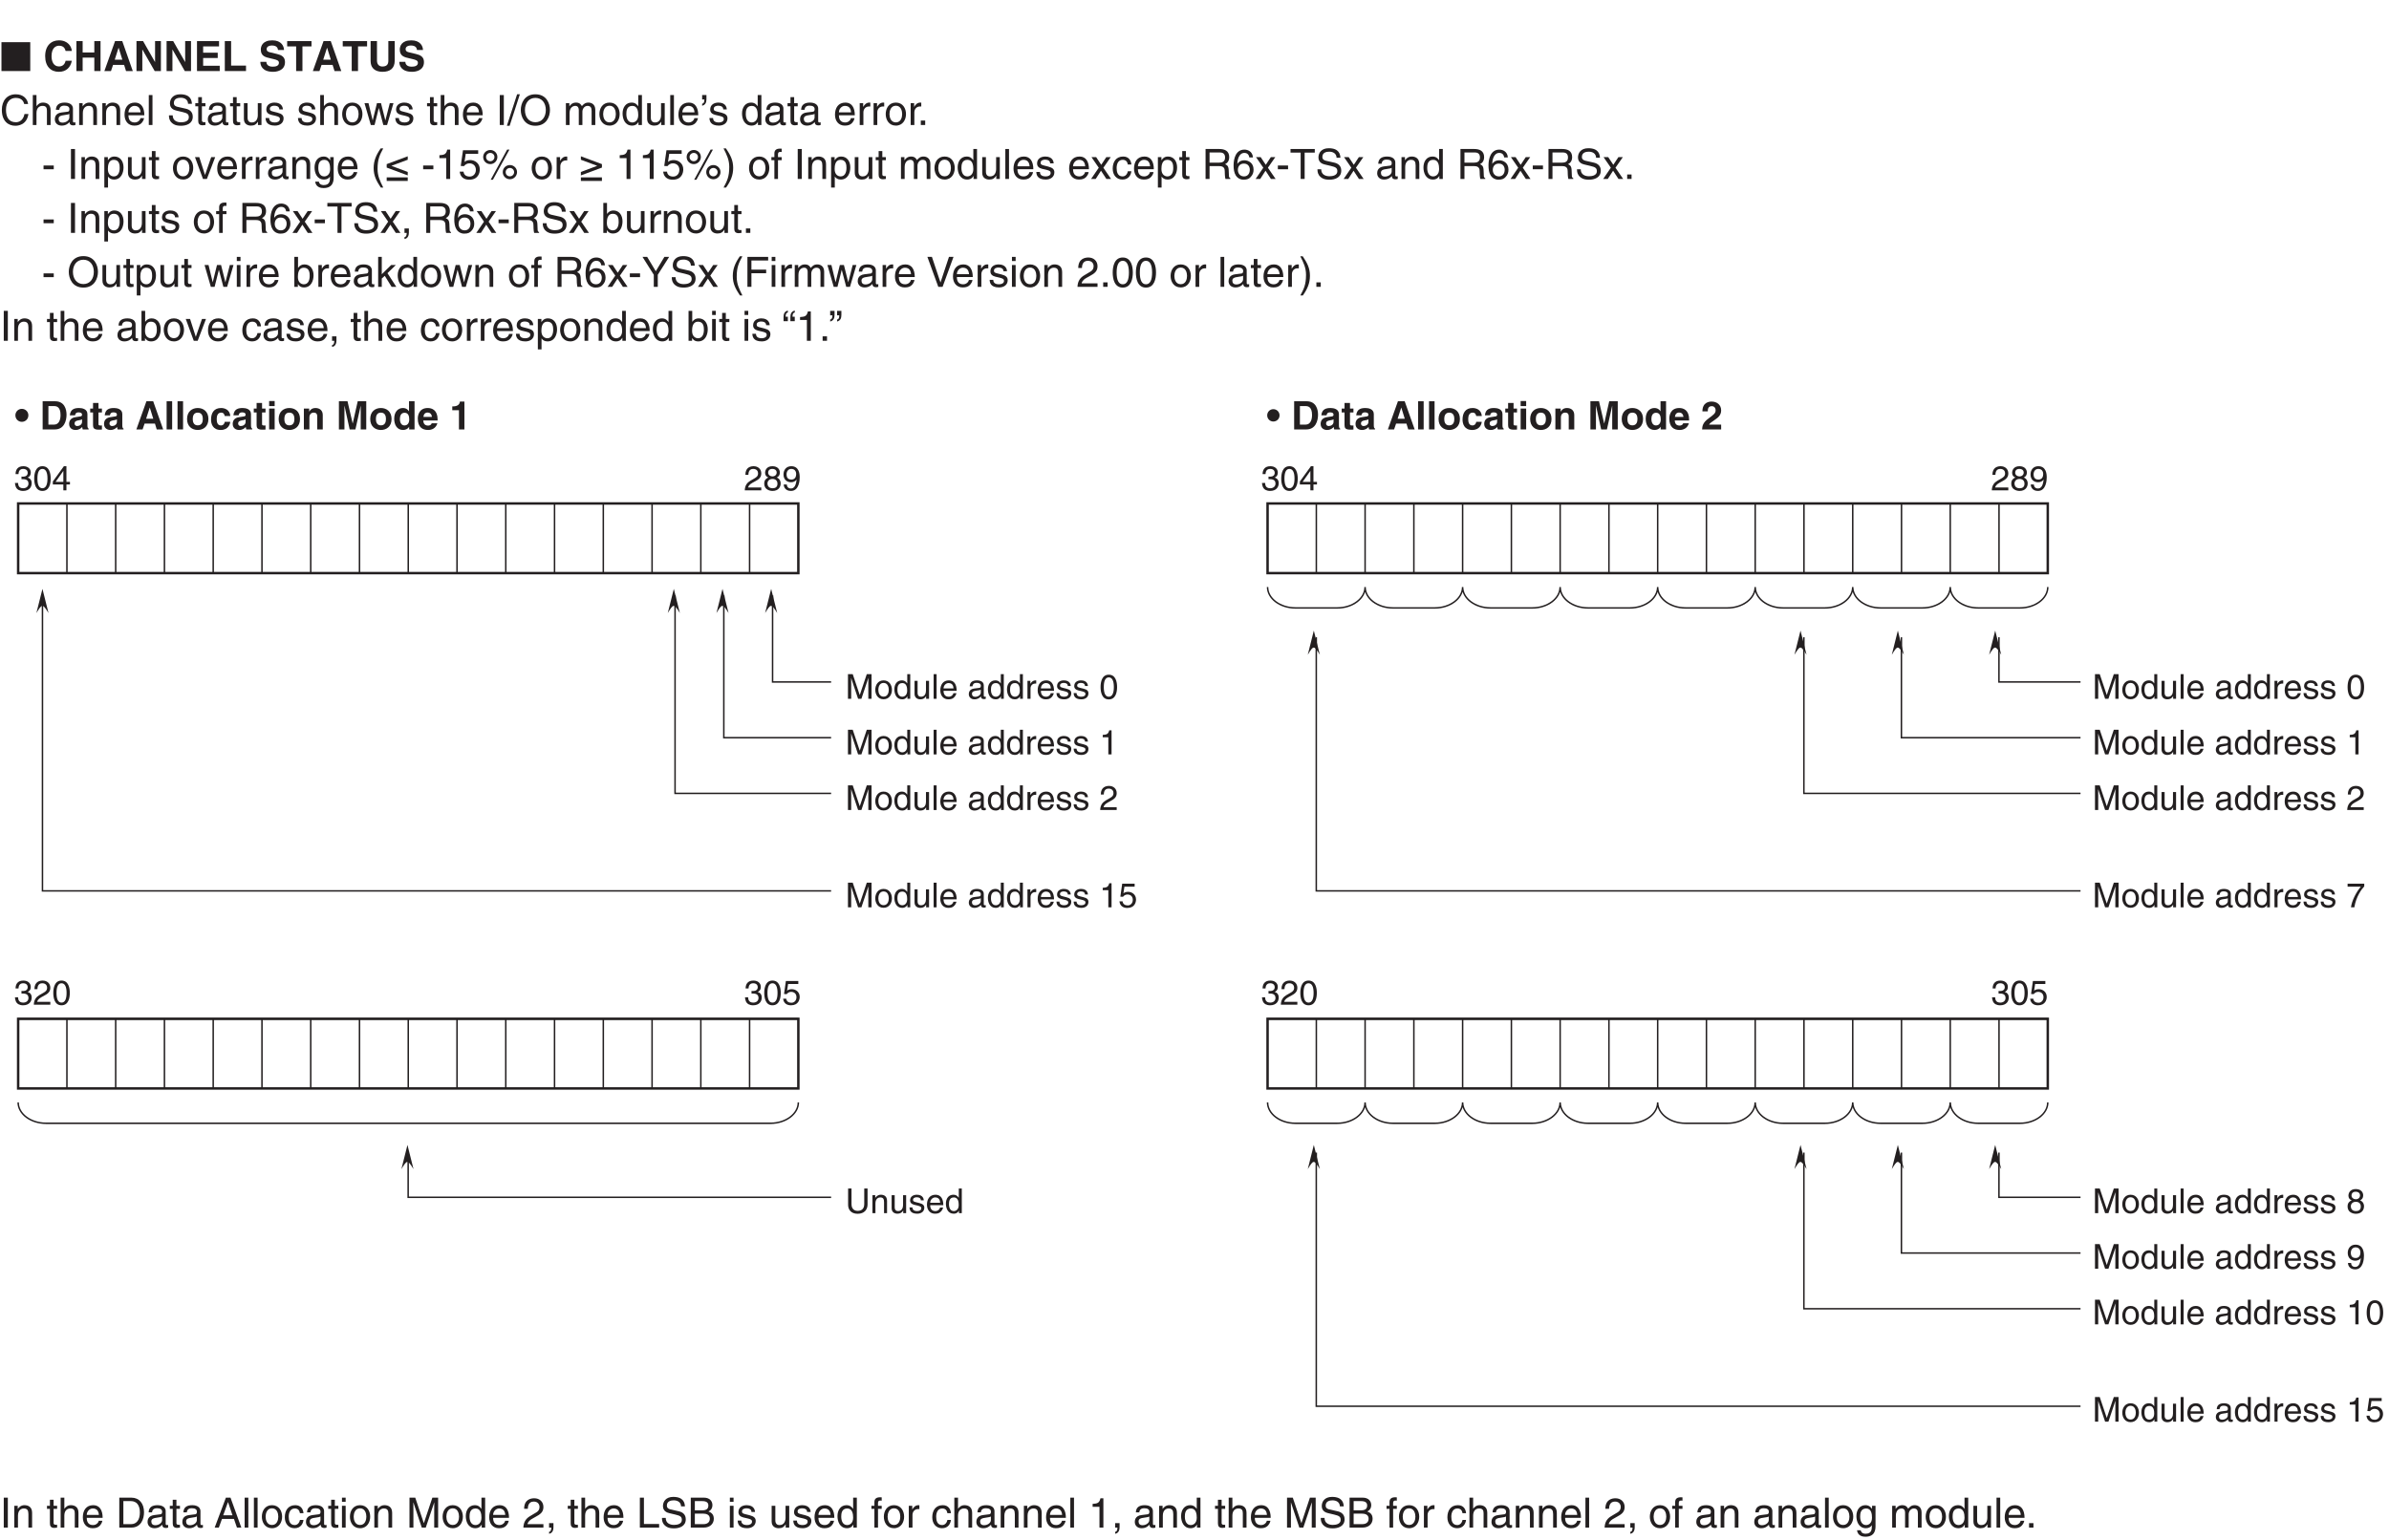 <?xml version="1.0" encoding="UTF-8"?>
<svg xmlns="http://www.w3.org/2000/svg" xmlns:xlink="http://www.w3.org/1999/xlink" width="486.07pt" height="313.4pt" viewBox="0 0 486.07 313.4" version="1.2">
<defs>
<g>
<symbol overflow="visible" id="glyph0-0">
<path style="stroke:none;" d="M 0 0 L 4.234 0 L 4.234 -5.938 L 0 -5.938 Z M 2.125 -3.344 L 0.672 -5.516 L 3.562 -5.516 Z M 2.375 -2.969 L 3.812 -5.141 L 3.812 -0.812 Z M 0.672 -0.422 L 2.125 -2.594 L 3.562 -0.422 Z M 0.422 -5.141 L 1.859 -2.969 L 0.422 -0.812 Z M 0.422 -5.141 "/>
</symbol>
<symbol overflow="visible" id="glyph0-1">
<path style="stroke:none;" d="M 6.156 0 L 6.156 -5.875 L 0.297 -5.875 L 0.297 0 Z M 6.156 0 "/>
</symbol>
<symbol overflow="visible" id="glyph1-0">
<path style="stroke:none;" d="M 0 0 L 4.234 0 L 4.234 -5.938 L 0 -5.938 Z M 2.125 -3.344 L 0.672 -5.516 L 3.562 -5.516 Z M 2.375 -2.969 L 3.812 -5.141 L 3.812 -0.812 Z M 0.672 -0.422 L 2.125 -2.594 L 3.562 -0.422 Z M 0.422 -5.141 L 1.859 -2.969 L 0.422 -0.812 Z M 0.422 -5.141 "/>
</symbol>
<symbol overflow="visible" id="glyph1-1">
<path style="stroke:none;" d=""/>
</symbol>
<symbol overflow="visible" id="glyph1-2">
<path style="stroke:none;" d="M 5.797 -4.094 C 5.734 -5 5 -6.25 3.172 -6.25 C 1.609 -6.25 0.375 -5.172 0.375 -3.031 C 0.375 -0.938 1.531 0.156 3.156 0.156 C 4.688 0.156 5.547 -0.766 5.797 -2.094 L 4.531 -2.094 C 4.375 -1.344 3.891 -0.938 3.188 -0.938 C 2.109 -0.938 1.672 -1.922 1.672 -3.016 C 1.672 -4.75 2.578 -5.156 3.188 -5.156 C 4.234 -5.156 4.422 -4.469 4.531 -4.094 Z M 5.797 -4.094 "/>
</symbol>
<symbol overflow="visible" id="glyph1-3">
<path style="stroke:none;" d="M 4.25 -2.734 L 4.25 0 L 5.516 0 L 5.516 -6.094 L 4.25 -6.094 L 4.25 -3.781 L 1.875 -3.781 L 1.875 -6.094 L 0.609 -6.094 L 0.609 0 L 1.875 0 L 1.875 -2.734 Z M 4.25 -2.734 "/>
</symbol>
<symbol overflow="visible" id="glyph1-4">
<path style="stroke:none;" d="M 1.938 -1.25 L 4.188 -1.25 L 4.578 0 L 5.953 0 L 3.812 -6.094 L 2.344 -6.094 L 0.172 0 L 1.516 0 Z M 3.047 -4.719 L 3.078 -4.719 L 3.828 -2.312 L 2.281 -2.312 Z M 3.047 -4.719 "/>
</symbol>
<symbol overflow="visible" id="glyph1-5">
<path style="stroke:none;" d="M 4.359 -1.844 L 4.344 -1.844 L 1.922 -6.094 L 0.578 -6.094 L 0.578 0 L 1.766 0 L 1.766 -4.344 L 1.797 -4.344 L 4.281 0 L 5.547 0 L 5.547 -6.094 L 4.359 -6.094 Z M 4.359 -1.844 "/>
</symbol>
<symbol overflow="visible" id="glyph1-6">
<path style="stroke:none;" d="M 5.125 -6.094 L 0.641 -6.094 L 0.641 0 L 5.266 0 L 5.266 -1.078 L 1.891 -1.078 L 1.891 -2.656 L 4.859 -2.656 L 4.859 -3.734 L 1.891 -3.734 L 1.891 -5.016 L 5.125 -5.016 Z M 5.125 -6.094 "/>
</symbol>
<symbol overflow="visible" id="glyph1-7">
<path style="stroke:none;" d="M 1.922 -6.094 L 0.641 -6.094 L 0.641 0 L 4.953 0 L 4.953 -1.109 L 1.922 -1.109 Z M 1.922 -6.094 "/>
</symbol>
<symbol overflow="visible" id="glyph1-8">
<path style="stroke:none;" d="M 0.328 -1.875 C 0.328 -1.125 0.719 0.156 2.938 0.156 C 3.469 0.156 5.344 0 5.344 -1.828 C 5.344 -2.922 4.578 -3.266 3.734 -3.469 L 2.25 -3.828 C 2 -3.891 1.609 -4 1.609 -4.469 C 1.609 -5.016 2.188 -5.203 2.672 -5.203 C 3.781 -5.203 3.891 -4.562 3.922 -4.281 L 5.141 -4.281 C 5.141 -5.031 4.625 -6.25 2.766 -6.25 C 0.781 -6.25 0.422 -5.062 0.422 -4.375 C 0.422 -3.031 1.375 -2.812 2.359 -2.594 L 3.016 -2.438 C 3.656 -2.281 4.109 -2.156 4.109 -1.688 C 4.109 -1.031 3.438 -0.891 2.844 -0.891 C 1.734 -0.891 1.562 -1.531 1.547 -1.875 Z M 0.328 -1.875 "/>
</symbol>
<symbol overflow="visible" id="glyph1-9">
<path style="stroke:none;" d="M 3.234 -5.016 L 5.078 -5.016 L 5.078 -6.094 L 0.125 -6.094 L 0.125 -5.016 L 1.953 -5.016 L 1.953 0 L 3.234 0 Z M 3.234 -5.016 "/>
</symbol>
<symbol overflow="visible" id="glyph1-10">
<path style="stroke:none;" d="M 5.516 -6.094 L 4.219 -6.094 L 4.219 -2.078 C 4.219 -1.344 3.875 -0.922 3 -0.922 C 2.406 -0.922 1.906 -1.297 1.906 -2.141 L 1.906 -6.094 L 0.609 -6.094 L 0.609 -2.047 C 0.625 -1.438 0.75 -0.953 1.094 -0.578 C 1.625 0.031 2.453 0.156 3.016 0.156 C 4.562 0.156 5.516 -0.531 5.516 -2.125 Z M 5.516 -6.094 "/>
</symbol>
<symbol overflow="visible" id="glyph2-0">
<path style="stroke:none;" d="M 0 0 L 4.234 0 L 4.234 -5.938 L 0 -5.938 Z M 2.125 -3.344 L 0.672 -5.516 L 3.562 -5.516 Z M 2.375 -2.969 L 3.812 -5.141 L 3.812 -0.812 Z M 0.672 -0.422 L 2.125 -2.594 L 3.562 -0.422 Z M 0.422 -5.141 L 1.859 -2.969 L 0.422 -0.812 Z M 0.422 -5.141 "/>
</symbol>
<symbol overflow="visible" id="glyph2-1">
<path style="stroke:none;" d="M 5.719 -4.266 C 5.594 -5.281 4.781 -6.25 3.219 -6.25 C 1.438 -6.25 0.375 -4.953 0.375 -3.078 C 0.375 -0.734 1.734 0.156 3.109 0.156 C 3.578 0.156 5.438 0.062 5.781 -2.234 L 4.984 -2.234 C 4.703 -0.828 3.781 -0.562 3.234 -0.562 C 1.734 -0.562 1.219 -1.672 1.219 -3.109 C 1.219 -4.703 2.109 -5.516 3.219 -5.516 C 3.797 -5.516 4.688 -5.328 4.922 -4.266 Z M 5.719 -4.266 "/>
</symbol>
<symbol overflow="visible" id="glyph2-2">
<path style="stroke:none;" d="M 4.172 -3.016 C 4.172 -4.281 3.297 -4.562 2.609 -4.562 C 1.906 -4.562 1.531 -4.125 1.312 -3.844 L 1.297 -3.844 L 1.297 -6.094 L 0.547 -6.094 L 0.547 0 L 1.297 0 L 1.297 -2.422 C 1.297 -3.531 1.922 -3.891 2.531 -3.891 C 3.25 -3.891 3.422 -3.5 3.422 -2.906 L 3.422 0 L 4.172 0 Z M 4.172 -3.016 "/>
</symbol>
<symbol overflow="visible" id="glyph2-3">
<path style="stroke:none;" d="M 1.219 -3.094 C 1.266 -3.422 1.391 -3.938 2.234 -3.938 C 2.938 -3.938 3.281 -3.688 3.281 -3.219 C 3.281 -2.781 3.062 -2.719 2.891 -2.703 L 1.656 -2.547 C 0.422 -2.391 0.312 -1.531 0.312 -1.156 C 0.312 -0.391 0.875 0.125 1.703 0.125 C 2.562 0.125 3.016 -0.281 3.297 -0.594 C 3.328 -0.25 3.422 0.078 4.094 0.078 C 4.266 0.078 4.375 0.031 4.5 0 L 4.5 -0.547 C 4.406 -0.531 4.312 -0.516 4.25 -0.516 C 4.094 -0.516 4 -0.578 4 -0.766 L 4 -3.328 C 4 -4.469 2.719 -4.562 2.359 -4.562 C 1.266 -4.562 0.562 -4.156 0.531 -3.094 Z M 3.266 -1.531 C 3.266 -0.938 2.578 -0.484 1.891 -0.484 C 1.328 -0.484 1.078 -0.781 1.078 -1.266 C 1.078 -1.828 1.656 -1.938 2.031 -1.984 C 2.953 -2.109 3.141 -2.172 3.266 -2.266 Z M 3.266 -1.531 "/>
</symbol>
<symbol overflow="visible" id="glyph2-4">
<path style="stroke:none;" d="M 4.172 -3.016 C 4.172 -4.281 3.297 -4.562 2.609 -4.562 C 1.844 -4.562 1.438 -4.047 1.266 -3.812 L 1.25 -3.812 L 1.25 -4.438 L 0.547 -4.438 L 0.547 0 L 1.297 0 L 1.297 -2.422 C 1.297 -3.625 2.047 -3.891 2.469 -3.891 C 3.203 -3.891 3.422 -3.5 3.422 -2.734 L 3.422 0 L 4.172 0 Z M 4.172 -3.016 "/>
</symbol>
<symbol overflow="visible" id="glyph2-5">
<path style="stroke:none;" d="M 3.578 -1.391 C 3.547 -1.062 3.125 -0.516 2.422 -0.516 C 1.562 -0.516 1.141 -1.047 1.141 -1.984 L 4.375 -1.984 C 4.375 -3.547 3.75 -4.562 2.469 -4.562 C 1 -4.562 0.344 -3.469 0.344 -2.094 C 0.344 -0.812 1.078 0.125 2.328 0.125 C 3.031 0.125 3.328 -0.047 3.531 -0.172 C 4.094 -0.547 4.297 -1.172 4.312 -1.391 Z M 1.141 -2.578 C 1.141 -3.266 1.688 -3.891 2.359 -3.891 C 3.281 -3.891 3.562 -3.266 3.609 -2.578 Z M 1.141 -2.578 "/>
</symbol>
<symbol overflow="visible" id="glyph2-6">
<path style="stroke:none;" d="M 1.312 -6.094 L 0.562 -6.094 L 0.562 0 L 1.312 0 Z M 1.312 -6.094 "/>
</symbol>
<symbol overflow="visible" id="glyph2-7">
<path style="stroke:none;" d=""/>
</symbol>
<symbol overflow="visible" id="glyph2-8">
<path style="stroke:none;" d="M 5.094 -4.312 C 5.062 -4.984 4.844 -6.25 2.719 -6.25 C 1.234 -6.25 0.625 -5.312 0.625 -4.375 C 0.625 -3.312 1.516 -3.031 1.922 -2.938 L 3.172 -2.641 C 4.172 -2.406 4.469 -2.203 4.469 -1.562 C 4.469 -0.703 3.469 -0.547 2.875 -0.547 C 2.094 -0.547 1.188 -0.859 1.188 -1.969 L 0.422 -1.969 C 0.422 -1.406 0.516 -0.891 1.031 -0.422 C 1.312 -0.172 1.75 0.156 2.875 0.156 C 3.922 0.156 5.266 -0.234 5.266 -1.688 C 5.266 -2.641 4.672 -3.125 3.875 -3.312 L 2.141 -3.703 C 1.781 -3.797 1.422 -3.969 1.422 -4.484 C 1.422 -5.406 2.297 -5.547 2.812 -5.547 C 3.5 -5.547 4.281 -5.25 4.312 -4.312 Z M 5.094 -4.312 "/>
</symbol>
<symbol overflow="visible" id="glyph2-9">
<path style="stroke:none;" d="M 2.188 -3.812 L 2.188 -4.438 L 1.469 -4.438 L 1.469 -5.672 L 0.719 -5.672 L 0.719 -4.438 L 0.125 -4.438 L 0.125 -3.812 L 0.719 -3.812 L 0.719 -0.891 C 0.719 -0.359 0.875 0.062 1.625 0.062 C 1.703 0.062 1.906 0.031 2.188 0 L 2.188 -0.578 L 1.922 -0.578 C 1.766 -0.578 1.469 -0.578 1.469 -0.938 L 1.469 -3.812 Z M 2.188 -3.812 "/>
</symbol>
<symbol overflow="visible" id="glyph2-10">
<path style="stroke:none;" d="M 4.156 0 L 4.156 -4.438 L 3.406 -4.438 L 3.406 -2 C 3.406 -1.344 3.125 -0.516 2.188 -0.516 C 1.703 -0.516 1.328 -0.766 1.328 -1.5 L 1.328 -4.438 L 0.578 -4.438 L 0.578 -1.25 C 0.578 -0.188 1.359 0.125 2.016 0.125 C 2.734 0.125 3.109 -0.141 3.422 -0.656 L 3.438 -0.641 L 3.438 0 Z M 4.156 0 "/>
</symbol>
<symbol overflow="visible" id="glyph2-11">
<path style="stroke:none;" d="M 3.797 -3.172 C 3.797 -3.391 3.688 -4.562 2.094 -4.562 C 1.219 -4.562 0.422 -4.125 0.422 -3.141 C 0.422 -2.531 0.828 -2.219 1.438 -2.062 L 2.312 -1.859 C 2.938 -1.703 3.188 -1.578 3.188 -1.219 C 3.188 -0.734 2.703 -0.516 2.172 -0.516 C 1.125 -0.516 1.016 -1.078 1 -1.422 L 0.266 -1.422 C 0.297 -0.891 0.422 0.125 2.188 0.125 C 3.188 0.125 3.938 -0.422 3.938 -1.344 C 3.938 -1.938 3.609 -2.281 2.688 -2.516 L 1.938 -2.703 C 1.359 -2.844 1.141 -2.922 1.141 -3.297 C 1.141 -3.844 1.797 -3.922 2.016 -3.922 C 2.969 -3.922 3.062 -3.453 3.078 -3.172 Z M 3.797 -3.172 "/>
</symbol>
<symbol overflow="visible" id="glyph2-12">
<path style="stroke:none;" d="M 0.297 -2.219 C 0.297 -1.078 0.938 0.125 2.359 0.125 C 3.781 0.125 4.422 -1.078 4.422 -2.219 C 4.422 -3.375 3.781 -4.562 2.359 -4.562 C 0.938 -4.562 0.297 -3.375 0.297 -2.219 Z M 1.062 -2.219 C 1.062 -2.812 1.297 -3.922 2.359 -3.922 C 3.422 -3.922 3.641 -2.812 3.641 -2.219 C 3.641 -1.625 3.422 -0.531 2.359 -0.531 C 1.297 -0.531 1.062 -1.625 1.062 -2.219 Z M 1.062 -2.219 "/>
</symbol>
<symbol overflow="visible" id="glyph2-13">
<path style="stroke:none;" d="M 3.031 -3.438 L 3.047 -3.438 L 3.953 0 L 4.719 0 L 6.016 -4.438 L 5.266 -4.438 L 4.375 -0.953 L 4.359 -0.953 L 3.484 -4.438 L 2.656 -4.438 L 1.797 -0.953 L 1.781 -0.953 L 0.938 -4.438 L 0.125 -4.438 L 1.406 0 L 2.172 0 Z M 3.031 -3.438 "/>
</symbol>
<symbol overflow="visible" id="glyph2-14">
<path style="stroke:none;" d="M 1.594 -6.094 L 0.766 -6.094 L 0.766 0 L 1.594 0 Z M 1.594 -6.094 "/>
</symbol>
<symbol overflow="visible" id="glyph2-15">
<path style="stroke:none;" d="M 2.5 -6.25 L 1.938 -6.25 L -0.141 0.156 L 0.422 0.156 Z M 2.5 -6.25 "/>
</symbol>
<symbol overflow="visible" id="glyph2-16">
<path style="stroke:none;" d="M 5.422 -3.047 C 5.422 -1.609 4.625 -0.562 3.297 -0.562 C 1.984 -0.562 1.172 -1.609 1.172 -3.047 C 1.172 -4.484 1.984 -5.516 3.297 -5.516 C 4.625 -5.516 5.422 -4.484 5.422 -3.047 Z M 6.266 -3.047 C 6.266 -4.359 5.578 -6.25 3.297 -6.25 C 1.031 -6.25 0.328 -4.359 0.328 -3.047 C 0.328 -1.734 1.031 0.156 3.297 0.156 C 5.578 0.156 6.266 -1.734 6.266 -3.047 Z M 6.266 -3.047 "/>
</symbol>
<symbol overflow="visible" id="glyph2-17">
<path style="stroke:none;" d="M 0.547 0 L 1.297 0 L 1.297 -2.422 C 1.297 -3.625 2.047 -3.891 2.469 -3.891 C 3.016 -3.891 3.172 -3.438 3.172 -3.078 L 3.172 0 L 3.906 0 L 3.906 -2.703 C 3.906 -3.297 4.328 -3.891 4.953 -3.891 C 5.594 -3.891 5.781 -3.484 5.781 -2.875 L 5.781 0 L 6.531 0 L 6.531 -3.078 C 6.531 -4.312 5.625 -4.562 5.156 -4.562 C 4.469 -4.562 4.172 -4.266 3.797 -3.844 C 3.672 -4.078 3.406 -4.562 2.609 -4.562 C 1.812 -4.562 1.438 -4.047 1.266 -3.812 L 1.25 -3.812 L 1.25 -4.438 L 0.547 -4.438 Z M 0.547 0 "/>
</symbol>
<symbol overflow="visible" id="glyph2-18">
<path style="stroke:none;" d="M 4.234 -6.094 L 3.484 -6.094 L 3.484 -3.875 L 3.469 -3.812 C 3.297 -4.062 2.953 -4.562 2.141 -4.562 C 0.969 -4.562 0.297 -3.594 0.297 -2.344 C 0.297 -1.297 0.734 0.125 2.25 0.125 C 2.688 0.125 3.188 -0.016 3.516 -0.609 L 3.531 -0.609 L 3.531 0 L 4.234 0 Z M 1.062 -2.234 C 1.062 -2.797 1.125 -3.891 2.281 -3.891 C 3.359 -3.891 3.484 -2.734 3.484 -2.016 C 3.484 -0.828 2.734 -0.516 2.266 -0.516 C 1.453 -0.516 1.062 -1.25 1.062 -2.234 Z M 1.062 -2.234 "/>
</symbol>
<symbol overflow="visible" id="glyph2-19">
<path style="stroke:none;" d="M 0.453 -5.188 L 0.906 -5.188 C 0.906 -4.906 0.891 -4.391 0.453 -4.328 L 0.453 -3.922 C 1.141 -4.094 1.328 -4.609 1.328 -5.266 L 1.328 -6.094 L 0.453 -6.094 Z M 0.453 -5.188 "/>
</symbol>
<symbol overflow="visible" id="glyph2-20">
<path style="stroke:none;" d="M 1.406 -2.578 C 1.406 -3.219 1.844 -3.766 2.531 -3.766 L 2.812 -3.766 L 2.812 -4.547 C 2.75 -4.562 2.719 -4.562 2.625 -4.562 C 2.062 -4.562 1.672 -4.219 1.375 -3.703 L 1.359 -3.703 L 1.359 -4.438 L 0.656 -4.438 L 0.656 0 L 1.406 0 Z M 1.406 -2.578 "/>
</symbol>
<symbol overflow="visible" id="glyph2-21">
<path style="stroke:none;" d="M 1.625 -0.906 L 0.734 -0.906 L 0.734 0 L 1.625 0 Z M 1.625 -0.906 "/>
</symbol>
<symbol overflow="visible" id="glyph2-22">
<path style="stroke:none;" d="M 2.453 -2.734 L 0.375 -2.734 L 0.375 -1.969 L 2.453 -1.969 Z M 2.453 -2.734 "/>
</symbol>
<symbol overflow="visible" id="glyph2-23">
<path style="stroke:none;" d="M 1.203 -2.016 C 1.203 -2.734 1.328 -3.891 2.406 -3.891 C 3.562 -3.891 3.609 -2.797 3.609 -2.234 C 3.609 -1.25 3.234 -0.516 2.422 -0.516 C 1.938 -0.516 1.203 -0.828 1.203 -2.016 Z M 0.484 1.75 L 1.234 1.75 L 1.234 -0.469 L 1.25 -0.469 C 1.453 -0.156 1.844 0.125 2.438 0.125 C 3.938 0.125 4.391 -1.297 4.391 -2.344 C 4.391 -3.594 3.719 -4.562 2.531 -4.562 C 1.734 -4.562 1.391 -4.062 1.219 -3.812 L 1.203 -3.812 L 1.203 -4.438 L 0.484 -4.438 Z M 0.484 1.75 "/>
</symbol>
<symbol overflow="visible" id="glyph2-24">
<path style="stroke:none;" d="M 2.109 -0.828 L 2.094 -0.828 L 0.938 -4.438 L 0.062 -4.438 L 1.688 0 L 2.484 0 L 4.172 -4.438 L 3.359 -4.438 Z M 2.109 -0.828 "/>
</symbol>
<symbol overflow="visible" id="glyph2-25">
<path style="stroke:none;" d="M 1.109 -2.234 C 1.109 -2.797 1.172 -3.891 2.328 -3.891 C 3.406 -3.891 3.516 -2.734 3.516 -2.016 C 3.516 -0.828 2.781 -0.516 2.312 -0.516 C 1.5 -0.516 1.109 -1.25 1.109 -2.234 Z M 4.234 -4.438 L 3.531 -4.438 L 3.531 -3.812 L 3.516 -3.812 C 3.328 -4.062 3 -4.562 2.188 -4.562 C 1.016 -4.562 0.344 -3.594 0.344 -2.344 C 0.344 -1.297 0.781 0.125 2.297 0.125 C 2.891 0.125 3.281 -0.156 3.469 -0.469 L 3.469 -0.5 L 3.484 -0.5 L 3.484 -0.312 C 3.484 0.219 3.516 1.25 2.219 1.25 C 2.047 1.25 1.359 1.25 1.219 0.547 L 0.469 0.547 C 0.625 1.719 1.641 1.859 2.172 1.859 C 4.219 1.859 4.234 0.266 4.234 -0.359 Z M 4.234 -4.438 "/>
</symbol>
<symbol overflow="visible" id="glyph2-26">
<path style="stroke:none;" d="M 2.016 -6.219 C 1.094 -4.906 0.578 -3.703 0.578 -2.219 C 0.578 -0.625 1.156 0.438 2.031 1.75 L 2.531 1.75 C 1.859 0.422 1.375 -0.609 1.375 -2.016 C 1.375 -4.047 1.812 -4.859 2.531 -6.219 Z M 2.016 -6.219 "/>
</symbol>
<symbol overflow="visible" id="glyph2-27">
<path style="stroke:none;" d="M 4.688 -1.422 L 1.359 -2.672 L 4.688 -3.906 L 4.688 -4.609 L 0.406 -3.016 L 0.406 -2.312 L 4.688 -0.719 Z M 4.688 -0.312 L 0.406 -0.312 L 0.406 0.406 L 4.688 0.406 Z M 4.688 -0.312 "/>
</symbol>
<symbol overflow="visible" id="glyph2-28">
<path style="stroke:none;" d="M 3.047 -5.969 L 2.453 -5.969 C 2.219 -4.984 1.828 -4.891 0.859 -4.828 L 0.859 -4.234 L 2.25 -4.234 L 2.25 0 L 3.047 0 Z M 3.047 -5.969 "/>
</symbol>
<symbol overflow="visible" id="glyph2-29">
<path style="stroke:none;" d="M 1.5 -5.109 L 4.031 -5.109 L 4.031 -5.844 L 0.938 -5.844 L 0.484 -2.641 L 1.141 -2.609 C 1.422 -2.969 1.812 -3.172 2.234 -3.172 C 2.984 -3.172 3.562 -2.703 3.562 -1.844 C 3.562 -1.109 3.078 -0.484 2.312 -0.484 C 1.641 -0.484 1.125 -0.781 1.047 -1.484 L 0.266 -1.484 C 0.422 -0.156 1.422 0.156 2.203 0.156 C 4.062 0.156 4.359 -1.266 4.359 -1.938 C 4.359 -3.172 3.375 -3.844 2.406 -3.844 C 1.859 -3.844 1.5 -3.672 1.25 -3.469 Z M 1.5 -5.109 "/>
</symbol>
<symbol overflow="visible" id="glyph2-30">
<path style="stroke:none;" d="M 0.328 -4.469 C 0.328 -3.641 0.984 -3.016 1.781 -3.016 C 2.578 -3.016 3.219 -3.672 3.219 -4.469 C 3.219 -5.266 2.578 -5.891 1.781 -5.891 C 0.984 -5.891 0.328 -5.266 0.328 -4.469 Z M 0.922 -4.469 C 0.922 -4.922 1.297 -5.297 1.781 -5.297 C 2.25 -5.297 2.625 -4.938 2.625 -4.469 C 2.625 -4 2.266 -3.609 1.766 -3.609 C 1.328 -3.609 0.922 -3.938 0.922 -4.469 Z M 4.312 -1.391 C 4.312 -0.578 4.969 0.062 5.766 0.062 C 6.562 0.062 7.219 -0.594 7.219 -1.391 C 7.219 -2.188 6.562 -2.828 5.766 -2.828 C 4.969 -2.828 4.312 -2.203 4.312 -1.391 Z M 4.906 -1.391 C 4.906 -1.844 5.281 -2.234 5.766 -2.234 C 6.234 -2.234 6.625 -1.859 6.625 -1.391 C 6.625 -0.922 6.25 -0.531 5.766 -0.531 C 5.312 -0.531 4.906 -0.859 4.906 -1.391 Z M 5.672 -5.969 L 5.203 -5.969 L 1.859 0.156 L 2.312 0.156 Z M 5.672 -5.969 "/>
</symbol>
<symbol overflow="visible" id="glyph2-31">
<path style="stroke:none;" d="M 0.406 -0.719 L 4.688 -2.312 L 4.688 -3.016 L 0.406 -4.609 L 0.406 -3.906 L 3.734 -2.672 L 0.406 -1.422 Z M 0.406 0.406 L 4.688 0.406 L 4.688 -0.312 L 0.406 -0.312 Z M 0.406 0.406 "/>
</symbol>
<symbol overflow="visible" id="glyph2-32">
<path style="stroke:none;" d="M 0.812 1.75 C 1.734 0.453 2.25 -0.75 2.25 -2.25 C 2.25 -3.828 1.672 -4.891 0.781 -6.219 L 0.281 -6.219 C 0.969 -4.891 1.453 -3.859 1.453 -2.453 C 1.453 -0.422 1.016 0.406 0.297 1.75 Z M 0.812 1.75 "/>
</symbol>
<symbol overflow="visible" id="glyph2-33">
<path style="stroke:none;" d="M 2.219 -3.812 L 2.219 -4.438 L 1.469 -4.438 L 1.469 -4.984 C 1.469 -5.344 1.594 -5.5 1.922 -5.5 C 2.016 -5.5 2.125 -5.5 2.219 -5.484 L 2.219 -6.156 C 2.109 -6.172 2 -6.172 1.891 -6.172 C 1.156 -6.172 0.734 -5.875 0.734 -5.203 L 0.734 -4.438 L 0.125 -4.438 L 0.125 -3.812 L 0.734 -3.812 L 0.734 0 L 1.469 0 L 1.469 -3.812 Z M 2.219 -3.812 "/>
</symbol>
<symbol overflow="visible" id="glyph2-34">
<path style="stroke:none;" d="M 2.594 -2.281 L 4.094 -4.438 L 3.188 -4.438 L 2.156 -2.875 L 1.125 -4.438 L 0.172 -4.438 L 1.656 -2.281 L 0.094 0 L 1.031 0 L 2.109 -1.672 L 3.203 0 L 4.156 0 Z M 2.594 -2.281 "/>
</symbol>
<symbol overflow="visible" id="glyph2-35">
<path style="stroke:none;" d="M 4.047 -2.938 C 3.984 -3.719 3.547 -4.562 2.391 -4.562 C 0.922 -4.562 0.25 -3.469 0.25 -2.094 C 0.25 -0.812 1 0.125 2.234 0.125 C 3.531 0.125 3.969 -0.859 4.047 -1.562 L 3.328 -1.562 C 3.203 -0.891 2.766 -0.516 2.266 -0.516 C 1.234 -0.516 1.047 -1.453 1.047 -2.219 C 1.047 -3.016 1.344 -3.891 2.281 -3.891 C 2.906 -3.891 3.234 -3.531 3.328 -2.938 Z M 4.047 -2.938 "/>
</symbol>
<symbol overflow="visible" id="glyph2-36">
<path style="stroke:none;" d="M 1.562 -2.609 L 3.562 -2.609 C 4.547 -2.609 4.656 -2.031 4.656 -1.531 C 4.656 -1.297 4.672 -0.375 4.797 0 L 5.797 0 L 5.797 -0.141 C 5.547 -0.281 5.5 -0.406 5.5 -0.75 L 5.453 -1.844 C 5.406 -2.703 5.062 -2.844 4.719 -3 C 5.109 -3.219 5.562 -3.562 5.562 -4.453 C 5.562 -5.75 4.562 -6.094 3.562 -6.094 L 0.75 -6.094 L 0.75 0 L 1.562 0 Z M 1.562 -5.391 L 3.625 -5.391 C 4.031 -5.391 4.719 -5.312 4.719 -4.375 C 4.719 -3.469 4.078 -3.312 3.484 -3.312 L 1.562 -3.312 Z M 1.562 -5.391 "/>
</symbol>
<symbol overflow="visible" id="glyph2-37">
<path style="stroke:none;" d="M 4.266 -4.375 C 4.188 -5.594 3.219 -5.969 2.531 -5.969 C 0.75 -5.969 0.328 -4.078 0.328 -2.781 C 0.328 -2 0.422 -1.266 0.781 -0.703 C 1.203 -0.047 1.859 0.156 2.312 0.156 C 3.156 0.156 3.516 -0.062 3.828 -0.422 C 4.234 -0.859 4.391 -1.297 4.391 -1.906 C 4.391 -3.328 3.266 -3.797 2.531 -3.797 C 1.719 -3.797 1.297 -3.391 1.109 -3.078 L 1.094 -3.094 C 1.094 -3.719 1.344 -5.297 2.516 -5.297 C 3.156 -5.297 3.438 -4.906 3.531 -4.375 Z M 1.203 -1.828 C 1.203 -2.531 1.594 -3.125 2.422 -3.125 C 3.344 -3.125 3.625 -2.406 3.625 -1.875 C 3.625 -1.062 3.172 -0.516 2.453 -0.516 C 1.578 -0.516 1.203 -1.203 1.203 -1.828 Z M 1.203 -1.828 "/>
</symbol>
<symbol overflow="visible" id="glyph2-38">
<path style="stroke:none;" d="M 0.125 -5.359 L 2.188 -5.359 L 2.188 0 L 3 0 L 3 -5.359 L 5.062 -5.359 L 5.062 -6.094 L 0.125 -6.094 Z M 0.125 -5.359 "/>
</symbol>
<symbol overflow="visible" id="glyph2-39">
<path style="stroke:none;" d="M 0.734 0 L 1.188 0 C 1.188 0.406 1.094 0.828 0.734 0.859 L 0.734 1.25 C 0.906 1.219 1.625 1.094 1.625 -0.062 L 1.625 -0.906 L 0.734 -0.906 Z M 0.734 0 "/>
</symbol>
<symbol overflow="visible" id="glyph2-40">
<path style="stroke:none;" d="M 1.203 0 L 1.203 -0.547 L 1.219 -0.547 C 1.359 -0.312 1.688 0.125 2.438 0.125 C 3.938 0.125 4.391 -1.297 4.391 -2.344 C 4.391 -3.594 3.719 -4.562 2.531 -4.562 C 2.016 -4.562 1.578 -4.344 1.25 -3.875 L 1.234 -3.875 L 1.234 -6.094 L 0.484 -6.094 L 0.484 0 Z M 3.609 -2.234 C 3.609 -1.25 3.234 -0.516 2.422 -0.516 C 1.938 -0.516 1.203 -0.828 1.203 -2.016 C 1.203 -2.734 1.328 -3.891 2.406 -3.891 C 3.562 -3.891 3.609 -2.797 3.609 -2.234 Z M 3.609 -2.234 "/>
</symbol>
<symbol overflow="visible" id="glyph2-41">
<path style="stroke:none;" d="M 1.312 -4.438 L 0.562 -4.438 L 0.562 0 L 1.312 0 Z M 1.312 -5.25 L 1.312 -6.094 L 0.562 -6.094 L 0.562 -5.25 Z M 1.312 -5.25 "/>
</symbol>
<symbol overflow="visible" id="glyph2-42">
<path style="stroke:none;" d="M 2.453 -2.781 L 4.156 -4.438 L 3.203 -4.438 L 1.297 -2.562 L 1.297 -6.094 L 0.562 -6.094 L 0.562 0 L 1.297 0 L 1.297 -1.688 L 1.906 -2.234 L 3.297 0 L 4.25 0 Z M 2.453 -2.781 "/>
</symbol>
<symbol overflow="visible" id="glyph2-43">
<path style="stroke:none;" d="M 3.234 -2.453 L 5.547 -6.094 L 4.578 -6.094 L 2.828 -3.172 L 1.078 -6.094 L 0.125 -6.094 L 2.422 -2.453 L 2.422 0 L 3.234 0 Z M 3.234 -2.453 "/>
</symbol>
<symbol overflow="visible" id="glyph2-44">
<path style="stroke:none;" d="M 1.547 -2.766 L 4.547 -2.766 L 4.547 -3.5 L 1.547 -3.5 L 1.547 -5.359 L 4.953 -5.359 L 4.953 -6.094 L 0.734 -6.094 L 0.734 0 L 1.547 0 Z M 1.547 -2.766 "/>
</symbol>
<symbol overflow="visible" id="glyph2-45">
<path style="stroke:none;" d="M 2.844 -0.906 L 2.828 -0.906 L 1.094 -6.094 L 0.172 -6.094 L 2.391 0 L 3.266 0 L 5.484 -6.094 L 4.562 -6.094 Z M 2.844 -0.906 "/>
</symbol>
<symbol overflow="visible" id="glyph2-46">
<path style="stroke:none;" d="M 1.125 -3.828 C 1.141 -4.234 1.203 -5.297 2.328 -5.297 C 3.203 -5.297 3.5 -4.688 3.5 -4.219 C 3.5 -3.438 3.047 -3.188 2.406 -2.828 L 1.625 -2.359 C 0.828 -1.906 0.266 -1.234 0.219 0 L 4.297 0 L 4.297 -0.703 L 1.062 -0.703 C 1.094 -0.938 1.266 -1.406 2.094 -1.844 L 2.703 -2.188 C 3.594 -2.672 4.297 -3.109 4.297 -4.188 C 4.297 -5.297 3.469 -5.969 2.438 -5.969 C 1.797 -5.969 0.375 -5.766 0.375 -3.828 Z M 1.125 -3.828 "/>
</symbol>
<symbol overflow="visible" id="glyph2-47">
<path style="stroke:none;" d="M 3.609 -2.906 C 3.609 -1.406 3.219 -0.516 2.359 -0.516 C 1.5 -0.516 1.109 -1.406 1.109 -2.906 C 1.109 -4.391 1.5 -5.297 2.359 -5.297 C 3.219 -5.297 3.609 -4.391 3.609 -2.906 Z M 4.406 -2.906 C 4.406 -4.141 4.078 -5.969 2.359 -5.969 C 0.641 -5.969 0.312 -4.141 0.312 -2.906 C 0.312 -1.656 0.641 0.156 2.359 0.156 C 4.078 0.156 4.406 -1.656 4.406 -2.906 Z M 4.406 -2.906 "/>
</symbol>
<symbol overflow="visible" id="glyph2-48">
<path style="stroke:none;" d="M 2.609 -4.891 L 2.156 -4.891 C 2.156 -5.172 2.156 -5.688 2.609 -5.75 L 2.609 -6.156 C 1.922 -5.984 1.719 -5.469 1.719 -4.812 L 1.719 -3.984 L 2.609 -3.984 Z M 1.203 -4.891 L 0.75 -4.891 C 0.75 -5.172 0.766 -5.688 1.203 -5.75 L 1.203 -6.156 C 0.516 -5.984 0.328 -5.469 0.328 -4.812 L 0.328 -3.984 L 1.203 -3.984 Z M 1.203 -4.891 "/>
</symbol>
<symbol overflow="visible" id="glyph2-49">
<path style="stroke:none;" d="M 0.219 -5.188 L 0.672 -5.188 C 0.672 -4.906 0.656 -4.391 0.219 -4.328 L 0.219 -3.922 C 0.906 -4.094 1.109 -4.609 1.109 -5.266 L 1.109 -6.094 L 0.219 -6.094 Z M 1.625 -5.188 L 2.062 -5.188 C 2.062 -4.906 2.062 -4.391 1.625 -4.328 L 1.625 -3.922 C 2.312 -4.094 2.5 -4.609 2.5 -5.266 L 2.5 -6.094 L 1.625 -6.094 Z M 1.625 -5.188 "/>
</symbol>
<symbol overflow="visible" id="glyph2-50">
<path style="stroke:none;" d="M 0.688 0 L 3.125 0 C 5.125 0 5.719 -1.766 5.719 -3.125 C 5.719 -4.891 4.75 -6.094 3.156 -6.094 L 0.688 -6.094 Z M 1.516 -5.391 L 3.047 -5.391 C 4.172 -5.391 4.875 -4.609 4.875 -3.078 C 4.875 -1.547 4.172 -0.703 3.109 -0.703 L 1.516 -0.703 Z M 1.516 -5.391 "/>
</symbol>
<symbol overflow="visible" id="glyph2-51">
<path style="stroke:none;" d="M 4.047 -1.766 L 4.656 0 L 5.547 0 L 3.344 -6.094 L 2.406 -6.094 L 0.125 0 L 0.969 0 L 1.609 -1.766 Z M 1.859 -2.5 L 2.828 -5.188 L 2.844 -5.188 L 3.75 -2.5 Z M 1.859 -2.5 "/>
</symbol>
<symbol overflow="visible" id="glyph2-52">
<path style="stroke:none;" d="M 6.453 0 L 6.453 -6.094 L 5.281 -6.094 L 3.562 -0.938 L 3.531 -0.938 L 1.797 -6.094 L 0.625 -6.094 L 0.625 0 L 1.422 0 L 1.422 -3.594 C 1.422 -3.781 1.406 -4.547 1.406 -5.109 L 1.422 -5.109 L 3.125 0 L 3.938 0 L 5.656 -5.109 L 5.672 -5.109 C 5.672 -4.547 5.656 -3.781 5.656 -3.594 L 5.656 0 Z M 6.453 0 "/>
</symbol>
<symbol overflow="visible" id="glyph2-53">
<path style="stroke:none;" d="M 1.469 -6.094 L 0.641 -6.094 L 0.641 0 L 4.562 0 L 4.562 -0.734 L 1.469 -0.734 Z M 1.469 -6.094 "/>
</symbol>
<symbol overflow="visible" id="glyph2-54">
<path style="stroke:none;" d="M 1.453 -5.391 L 2.938 -5.391 C 3.859 -5.391 4.203 -5.062 4.203 -4.5 C 4.203 -3.75 3.719 -3.516 2.938 -3.516 L 1.453 -3.516 Z M 0.625 0 L 3.25 0 C 4.594 0 5.312 -0.828 5.312 -1.797 C 5.312 -2.844 4.609 -3.125 4.219 -3.281 C 4.891 -3.594 5.031 -4.156 5.031 -4.562 C 5.031 -5.391 4.453 -6.094 3.312 -6.094 L 0.625 -6.094 Z M 1.453 -2.844 L 3.078 -2.844 C 3.734 -2.844 4.5 -2.672 4.5 -1.812 C 4.5 -1.141 4.062 -0.703 3.203 -0.703 L 1.453 -0.703 Z M 1.453 -2.844 "/>
</symbol>
<symbol overflow="visible" id="glyph3-0">
<path style="stroke:none;" d="M 0 0 L 3.5 0 L 3.5 -4.891 L 0 -4.891 Z M 1.75 -2.766 L 0.562 -4.547 L 2.938 -4.547 Z M 1.953 -2.438 L 3.141 -4.219 L 3.141 -0.656 Z M 0.562 -0.344 L 1.75 -2.125 L 2.938 -0.344 Z M 0.344 -4.219 L 1.531 -2.438 L 0.344 -0.656 Z M 0.344 -4.219 "/>
</symbol>
<symbol overflow="visible" id="glyph3-1">
<path style="stroke:none;" d="M 0.922 -3.156 C 0.938 -3.5 0.984 -4.359 1.906 -4.359 C 2.641 -4.359 2.891 -3.859 2.891 -3.469 C 2.891 -2.828 2.5 -2.625 1.984 -2.328 L 1.328 -1.953 C 0.672 -1.562 0.219 -1.016 0.188 0 L 3.547 0 L 3.547 -0.578 L 0.875 -0.578 C 0.906 -0.766 1.047 -1.156 1.719 -1.516 L 2.234 -1.797 C 2.969 -2.188 3.547 -2.562 3.547 -3.438 C 3.547 -4.359 2.859 -4.906 2 -4.906 C 1.469 -4.906 0.312 -4.75 0.312 -3.156 Z M 0.922 -3.156 "/>
</symbol>
<symbol overflow="visible" id="glyph3-2">
<path style="stroke:none;" d="M 3.438 -3.641 C 3.438 -4.219 3.016 -4.906 1.922 -4.906 C 0.75 -4.906 0.438 -4.078 0.438 -3.562 C 0.438 -3.094 0.672 -2.766 1.094 -2.609 C 0.578 -2.391 0.266 -2.016 0.266 -1.406 C 0.266 -1.172 0.266 -0.641 0.766 -0.25 C 1.156 0.062 1.672 0.125 1.953 0.125 C 3.109 0.125 3.609 -0.625 3.609 -1.422 C 3.609 -1.781 3.469 -2.328 2.812 -2.609 C 3.031 -2.719 3.438 -2.938 3.438 -3.641 Z M 1.938 -2.312 C 2.5 -2.312 2.953 -2.016 2.953 -1.344 C 2.953 -0.578 2.422 -0.422 1.969 -0.422 C 1.125 -0.422 0.922 -1 0.922 -1.391 C 0.922 -1.844 1.25 -2.312 1.938 -2.312 Z M 1.922 -2.828 C 1.484 -2.828 1.062 -3.125 1.062 -3.594 C 1.062 -3.906 1.234 -4.359 1.891 -4.359 C 2.609 -4.359 2.797 -3.922 2.797 -3.625 C 2.797 -3.172 2.453 -2.828 1.922 -2.828 Z M 1.922 -2.828 "/>
</symbol>
<symbol overflow="visible" id="glyph3-3">
<path style="stroke:none;" d="M 1.844 -1.641 C 2.297 -1.641 2.781 -1.844 2.969 -2.234 L 2.969 -2.219 C 2.828 -0.938 2.469 -0.375 1.797 -0.375 C 1.297 -0.375 1 -0.688 0.969 -1.188 L 0.344 -1.188 C 0.344 -0.703 0.656 0.125 1.812 0.125 C 3.5 0.125 3.594 -2.109 3.594 -2.641 C 3.594 -3.422 3.438 -4.906 1.875 -4.906 C 0.844 -4.906 0.297 -4.125 0.297 -3.234 C 0.297 -2.25 0.922 -1.641 1.844 -1.641 Z M 1.922 -2.188 C 1.516 -2.188 0.922 -2.312 0.922 -3.25 C 0.922 -3.906 1.312 -4.359 1.875 -4.359 C 2.578 -4.359 2.875 -3.875 2.875 -3.312 C 2.875 -2.344 2.25 -2.188 1.922 -2.188 Z M 1.922 -2.188 "/>
</symbol>
<symbol overflow="visible" id="glyph3-4">
<path style="stroke:none;" d="M 1.562 -2.266 C 1.656 -2.266 1.75 -2.266 1.844 -2.266 C 2.266 -2.266 2.984 -2.188 2.984 -1.375 C 2.984 -0.797 2.547 -0.422 1.922 -0.422 C 1 -0.422 0.891 -1.047 0.875 -1.5 L 0.234 -1.5 C 0.281 -0.938 0.422 -0.375 0.969 -0.078 C 1.203 0.047 1.516 0.125 1.875 0.125 C 3.125 0.125 3.641 -0.641 3.641 -1.453 C 3.641 -2.109 3.297 -2.438 2.828 -2.594 L 2.828 -2.609 C 3.094 -2.688 3.453 -2.984 3.453 -3.625 C 3.453 -4.359 2.891 -4.906 1.938 -4.906 C 0.656 -4.906 0.359 -4.016 0.359 -3.297 L 0.953 -3.297 C 0.984 -3.641 1.047 -4.359 1.906 -4.359 C 2.641 -4.359 2.828 -3.875 2.828 -3.578 C 2.828 -2.969 2.359 -2.781 1.891 -2.781 C 1.781 -2.781 1.672 -2.781 1.562 -2.797 Z M 1.562 -2.266 "/>
</symbol>
<symbol overflow="visible" id="glyph3-5">
<path style="stroke:none;" d="M 2.969 -2.391 C 2.969 -1.156 2.641 -0.422 1.938 -0.422 C 1.234 -0.422 0.922 -1.156 0.922 -2.391 C 0.922 -3.625 1.234 -4.359 1.938 -4.359 C 2.641 -4.359 2.969 -3.625 2.969 -2.391 Z M 3.625 -2.391 C 3.625 -3.406 3.359 -4.906 1.938 -4.906 C 0.531 -4.906 0.266 -3.406 0.266 -2.391 C 0.266 -1.375 0.531 0.125 1.938 0.125 C 3.359 0.125 3.625 -1.375 3.625 -2.391 Z M 3.625 -2.391 "/>
</symbol>
<symbol overflow="visible" id="glyph3-6">
<path style="stroke:none;" d="M 3.656 -1.188 L 3.656 -1.719 L 2.938 -1.719 L 2.938 -4.906 L 2.422 -4.906 L 0.172 -1.797 L 0.172 -1.188 L 2.312 -1.188 L 2.312 0 L 2.938 0 L 2.938 -1.188 Z M 2.312 -3.953 L 2.312 -1.719 L 0.734 -1.719 Z M 2.312 -3.953 "/>
</symbol>
<symbol overflow="visible" id="glyph3-7">
<path style="stroke:none;" d="M 5.312 0 L 5.312 -5.016 L 4.344 -5.016 L 2.922 -0.781 L 2.906 -0.781 L 1.484 -5.016 L 0.516 -5.016 L 0.516 0 L 1.172 0 L 1.172 -2.969 C 1.172 -3.109 1.156 -3.75 1.156 -4.203 L 1.172 -4.203 L 2.578 0 L 3.25 0 L 4.656 -4.219 L 4.672 -4.219 C 4.672 -3.75 4.656 -3.109 4.656 -2.969 L 4.656 0 Z M 5.312 0 "/>
</symbol>
<symbol overflow="visible" id="glyph3-8">
<path style="stroke:none;" d="M 0.25 -1.828 C 0.25 -0.891 0.781 0.094 1.938 0.094 C 3.109 0.094 3.641 -0.891 3.641 -1.828 C 3.641 -2.766 3.109 -3.75 1.938 -3.75 C 0.781 -3.75 0.25 -2.766 0.25 -1.828 Z M 0.875 -1.828 C 0.875 -2.312 1.062 -3.234 1.938 -3.234 C 2.828 -3.234 3 -2.312 3 -1.828 C 3 -1.344 2.828 -0.438 1.938 -0.438 C 1.062 -0.438 0.875 -1.344 0.875 -1.828 Z M 0.875 -1.828 "/>
</symbol>
<symbol overflow="visible" id="glyph3-9">
<path style="stroke:none;" d="M 3.484 -5.016 L 2.875 -5.016 L 2.875 -3.188 L 2.859 -3.141 C 2.703 -3.344 2.438 -3.75 1.766 -3.75 C 0.797 -3.75 0.25 -2.969 0.25 -1.938 C 0.25 -1.062 0.609 0.109 1.844 0.109 C 2.203 0.109 2.625 0 2.891 -0.5 L 2.906 -0.5 L 2.906 0 L 3.484 0 Z M 0.875 -1.844 C 0.875 -2.312 0.922 -3.203 1.875 -3.203 C 2.766 -3.203 2.859 -2.25 2.859 -1.656 C 2.859 -0.688 2.25 -0.422 1.859 -0.422 C 1.188 -0.422 0.875 -1.031 0.875 -1.844 Z M 0.875 -1.844 "/>
</symbol>
<symbol overflow="visible" id="glyph3-10">
<path style="stroke:none;" d="M 3.422 0 L 3.422 -3.656 L 2.797 -3.656 L 2.797 -1.641 C 2.797 -1.109 2.562 -0.422 1.797 -0.422 C 1.391 -0.422 1.094 -0.625 1.094 -1.234 L 1.094 -3.656 L 0.469 -3.656 L 0.469 -1.031 C 0.469 -0.156 1.125 0.109 1.656 0.109 C 2.25 0.109 2.562 -0.125 2.828 -0.547 L 2.828 0 Z M 3.422 0 "/>
</symbol>
<symbol overflow="visible" id="glyph3-11">
<path style="stroke:none;" d="M 1.078 -5.016 L 0.469 -5.016 L 0.469 0 L 1.078 0 Z M 1.078 -5.016 "/>
</symbol>
<symbol overflow="visible" id="glyph3-12">
<path style="stroke:none;" d="M 2.938 -1.141 C 2.922 -0.875 2.578 -0.422 2 -0.422 C 1.297 -0.422 0.938 -0.859 0.938 -1.625 L 3.609 -1.625 C 3.609 -2.922 3.094 -3.75 2.031 -3.75 C 0.828 -3.75 0.281 -2.859 0.281 -1.719 C 0.281 -0.672 0.891 0.109 1.906 0.109 C 2.5 0.109 2.734 -0.031 2.906 -0.141 C 3.359 -0.453 3.531 -0.969 3.562 -1.141 Z M 0.938 -2.109 C 0.938 -2.688 1.391 -3.203 1.953 -3.203 C 2.703 -3.203 2.938 -2.688 2.969 -2.109 Z M 0.938 -2.109 "/>
</symbol>
<symbol overflow="visible" id="glyph3-13">
<path style="stroke:none;" d=""/>
</symbol>
<symbol overflow="visible" id="glyph3-14">
<path style="stroke:none;" d="M 1 -2.547 C 1.047 -2.828 1.141 -3.25 1.844 -3.25 C 2.422 -3.25 2.703 -3.031 2.703 -2.656 C 2.703 -2.297 2.516 -2.234 2.375 -2.219 L 1.359 -2.094 C 0.344 -1.969 0.25 -1.25 0.25 -0.953 C 0.25 -0.328 0.719 0.109 1.391 0.109 C 2.109 0.109 2.484 -0.234 2.719 -0.484 C 2.734 -0.203 2.828 0.062 3.359 0.062 C 3.5 0.062 3.594 0.031 3.703 0 L 3.703 -0.453 C 3.625 -0.438 3.562 -0.422 3.5 -0.422 C 3.375 -0.422 3.297 -0.484 3.297 -0.641 L 3.297 -2.734 C 3.297 -3.672 2.234 -3.75 1.938 -3.75 C 1.047 -3.75 0.469 -3.422 0.438 -2.547 Z M 2.688 -1.266 C 2.688 -0.781 2.125 -0.406 1.547 -0.406 C 1.094 -0.406 0.891 -0.641 0.891 -1.047 C 0.891 -1.5 1.375 -1.594 1.672 -1.641 C 2.438 -1.734 2.578 -1.781 2.688 -1.859 Z M 2.688 -1.266 "/>
</symbol>
<symbol overflow="visible" id="glyph3-15">
<path style="stroke:none;" d="M 1.156 -2.125 C 1.156 -2.656 1.516 -3.094 2.094 -3.094 L 2.312 -3.094 L 2.312 -3.734 C 2.266 -3.75 2.234 -3.75 2.156 -3.75 C 1.703 -3.75 1.375 -3.469 1.125 -3.047 L 1.125 -3.656 L 0.531 -3.656 L 0.531 0 L 1.156 0 Z M 1.156 -2.125 "/>
</symbol>
<symbol overflow="visible" id="glyph3-16">
<path style="stroke:none;" d="M 3.125 -2.609 C 3.125 -2.797 3.031 -3.75 1.719 -3.75 C 1 -3.75 0.344 -3.391 0.344 -2.594 C 0.344 -2.094 0.672 -1.828 1.188 -1.703 L 1.906 -1.531 C 2.422 -1.391 2.625 -1.297 2.625 -1 C 2.625 -0.594 2.234 -0.422 1.781 -0.422 C 0.922 -0.422 0.844 -0.891 0.812 -1.172 L 0.219 -1.172 C 0.25 -0.734 0.344 0.109 1.797 0.109 C 2.625 0.109 3.234 -0.344 3.234 -1.109 C 3.234 -1.594 2.969 -1.875 2.219 -2.062 L 1.594 -2.219 C 1.125 -2.344 0.938 -2.406 0.938 -2.703 C 0.938 -3.156 1.469 -3.234 1.656 -3.234 C 2.438 -3.234 2.516 -2.844 2.531 -2.609 Z M 3.125 -2.609 "/>
</symbol>
<symbol overflow="visible" id="glyph3-17">
<path style="stroke:none;" d="M 2.5 -4.906 L 2.031 -4.906 C 1.828 -4.109 1.5 -4.031 0.703 -3.969 L 0.703 -3.484 L 1.844 -3.484 L 1.844 0 L 2.5 0 Z M 2.5 -4.906 "/>
</symbol>
<symbol overflow="visible" id="glyph3-18">
<path style="stroke:none;" d="M 1.234 -4.203 L 3.312 -4.203 L 3.312 -4.812 L 0.781 -4.812 L 0.406 -2.172 L 0.938 -2.141 C 1.172 -2.438 1.484 -2.609 1.844 -2.609 C 2.453 -2.609 2.938 -2.234 2.938 -1.516 C 2.938 -0.906 2.531 -0.391 1.906 -0.391 C 1.344 -0.391 0.922 -0.656 0.859 -1.219 L 0.219 -1.219 C 0.344 -0.125 1.172 0.125 1.812 0.125 C 3.344 0.125 3.594 -1.047 3.594 -1.594 C 3.594 -2.609 2.766 -3.156 1.984 -3.156 C 1.531 -3.156 1.234 -3.016 1.031 -2.859 Z M 1.234 -4.203 "/>
</symbol>
<symbol overflow="visible" id="glyph3-19">
<path style="stroke:none;" d="M 3.828 -5.016 L 3.828 -1.844 C 3.828 -0.75 3.125 -0.469 2.5 -0.469 C 1.891 -0.469 1.234 -0.766 1.234 -1.859 L 1.234 -5.016 L 0.547 -5.016 L 0.547 -1.672 C 0.547 -0.734 1.125 0.125 2.484 0.125 C 3.859 0.125 4.5 -0.734 4.5 -1.766 L 4.5 -5.016 Z M 3.828 -5.016 "/>
</symbol>
<symbol overflow="visible" id="glyph3-20">
<path style="stroke:none;" d="M 3.422 -2.484 C 3.422 -3.531 2.719 -3.75 2.156 -3.75 C 1.516 -3.75 1.188 -3.328 1.047 -3.141 L 1.031 -3.141 L 1.031 -3.656 L 0.453 -3.656 L 0.453 0 L 1.062 0 L 1.062 -1.984 C 1.062 -2.984 1.688 -3.203 2.031 -3.203 C 2.641 -3.203 2.812 -2.891 2.812 -2.25 L 2.812 0 L 3.422 0 Z M 3.422 -2.484 "/>
</symbol>
<symbol overflow="visible" id="glyph3-21">
<path style="stroke:none;" d="M 0.266 -4.203 L 2.969 -4.203 C 2.016 -3.109 1.125 -1.344 0.953 0 L 1.641 0 C 1.984 -2.188 3.156 -3.75 3.656 -4.266 L 3.656 -4.812 L 0.266 -4.812 Z M 0.266 -4.203 "/>
</symbol>
<symbol overflow="visible" id="glyph4-0">
<path style="stroke:none;" d="M 0 0 L 4 0 L 4 -5.594 L 0 -5.594 Z M 2 -3.156 L 0.641 -5.188 L 3.359 -5.188 Z M 2.234 -2.797 L 3.594 -4.828 L 3.594 -0.766 Z M 0.641 -0.406 L 2 -2.438 L 3.359 -0.406 Z M 0.406 -4.828 L 1.75 -2.797 L 0.406 -0.766 Z M 0.406 -4.828 "/>
</symbol>
<symbol overflow="visible" id="glyph4-1">
<path style="stroke:none;" d="M 0.078 -2.875 C 0.078 -2.125 0.656 -1.547 1.391 -1.547 C 2.125 -1.547 2.719 -2.125 2.719 -2.875 C 2.719 -3.609 2.125 -4.188 1.391 -4.188 C 0.656 -4.188 0.078 -3.609 0.078 -2.875 Z M 0.078 -2.875 "/>
</symbol>
<symbol overflow="visible" id="glyph4-2">
<path style="stroke:none;" d=""/>
</symbol>
<symbol overflow="visible" id="glyph4-3">
<path style="stroke:none;" d="M 0.609 0 L 3.094 0 C 4.984 0 5.469 -1.766 5.469 -3 C 5.469 -4.094 5.062 -5.734 3.141 -5.734 L 0.609 -5.734 Z M 1.781 -4.75 L 2.938 -4.75 C 3.438 -4.75 4.25 -4.609 4.25 -2.922 C 4.25 -1.969 3.922 -0.984 2.953 -0.984 L 1.781 -0.984 Z M 1.781 -4.75 "/>
</symbol>
<symbol overflow="visible" id="glyph4-4">
<path style="stroke:none;" d="M 3.953 -3.125 C 3.953 -4.172 2.859 -4.359 2.266 -4.359 C 1.391 -4.359 0.5 -4.172 0.375 -2.875 L 1.438 -2.875 C 1.484 -3.125 1.578 -3.469 2.125 -3.469 C 2.422 -3.469 2.859 -3.438 2.859 -2.969 C 2.859 -2.734 2.656 -2.656 2.469 -2.641 L 1.469 -2.484 C 0.766 -2.375 0.234 -1.953 0.234 -1.125 C 0.234 -0.25 0.891 0.109 1.531 0.109 C 2.281 0.109 2.641 -0.234 2.891 -0.5 C 2.922 -0.266 2.938 -0.203 3 0 L 4.203 0 L 4.203 -0.172 C 4.078 -0.219 3.953 -0.328 3.953 -0.828 Z M 2.859 -1.531 C 2.859 -1 2.359 -0.688 1.875 -0.688 C 1.656 -0.688 1.344 -0.812 1.344 -1.203 C 1.344 -1.656 1.688 -1.766 2.109 -1.844 C 2.578 -1.906 2.75 -1.984 2.859 -2.062 Z M 2.859 -1.531 "/>
</symbol>
<symbol overflow="visible" id="glyph4-5">
<path style="stroke:none;" d="M 1.766 -5.391 L 0.656 -5.391 L 0.656 -4.25 L 0.078 -4.25 L 0.078 -3.453 L 0.656 -3.453 L 0.656 -0.875 C 0.656 -0.312 0.828 0.047 1.797 0.047 L 1.938 0.047 C 2.109 0.047 2.297 0.047 2.469 0.031 L 2.469 -0.812 C 2.391 -0.812 2.312 -0.797 2.234 -0.797 C 1.781 -0.797 1.766 -0.891 1.766 -1.141 L 1.766 -3.453 L 2.469 -3.453 L 2.469 -4.25 L 1.766 -4.25 Z M 1.766 -5.391 "/>
</symbol>
<symbol overflow="visible" id="glyph4-6">
<path style="stroke:none;" d="M 1.828 -1.188 L 3.938 -1.188 L 4.297 0 L 5.609 0 L 3.578 -5.734 L 2.203 -5.734 L 0.156 0 L 1.422 0 Z M 2.875 -4.438 L 2.891 -4.438 L 3.594 -2.172 L 2.141 -2.172 Z M 2.875 -4.438 "/>
</symbol>
<symbol overflow="visible" id="glyph4-7">
<path style="stroke:none;" d="M 1.672 -5.734 L 0.547 -5.734 L 0.547 0 L 1.672 0 Z M 1.672 -5.734 "/>
</symbol>
<symbol overflow="visible" id="glyph4-8">
<path style="stroke:none;" d="M 4.609 -2.125 C 4.609 -3.656 3.578 -4.359 2.438 -4.359 C 1.297 -4.359 0.266 -3.656 0.266 -2.125 C 0.266 -0.594 1.297 0.109 2.438 0.109 C 3.578 0.109 4.609 -0.594 4.609 -2.125 Z M 3.469 -2.125 C 3.469 -1.578 3.312 -0.828 2.438 -0.828 C 1.578 -0.828 1.422 -1.578 1.422 -2.125 C 1.422 -2.672 1.578 -3.422 2.438 -3.422 C 3.312 -3.422 3.469 -2.672 3.469 -2.125 Z M 3.469 -2.125 "/>
</symbol>
<symbol overflow="visible" id="glyph4-9">
<path style="stroke:none;" d="M 3.047 -1.547 C 3.047 -1.344 2.844 -0.812 2.281 -0.812 C 1.438 -0.812 1.422 -1.719 1.422 -2.188 C 1.422 -2.719 1.609 -3.422 2.312 -3.422 L 2.359 -3.422 C 2.844 -3.422 3 -3 3.047 -2.734 L 4.188 -2.734 C 4.078 -4.062 2.984 -4.359 2.312 -4.359 C 0.875 -4.359 0.266 -3.375 0.266 -2 C 0.266 -1.109 0.641 0.109 2.234 0.109 C 3.797 0.109 4.141 -1.109 4.172 -1.547 Z M 3.047 -1.547 "/>
</symbol>
<symbol overflow="visible" id="glyph4-10">
<path style="stroke:none;" d="M 0.547 -4.25 L 0.547 0 L 1.672 0 L 1.672 -4.25 Z M 1.672 -5.781 L 0.547 -5.781 L 0.547 -4.75 L 1.672 -4.75 Z M 1.672 -5.781 "/>
</symbol>
<symbol overflow="visible" id="glyph4-11">
<path style="stroke:none;" d="M 4.359 -2.938 C 4.359 -3.875 3.719 -4.359 2.875 -4.359 C 2.078 -4.359 1.75 -3.875 1.609 -3.625 L 1.594 -3.625 L 1.594 -4.25 L 0.516 -4.25 L 0.516 0 L 1.641 0 L 1.641 -2.438 C 1.641 -3.078 2.016 -3.422 2.516 -3.422 C 3.219 -3.422 3.234 -2.891 3.234 -2.578 L 3.234 0 L 4.359 0 Z M 4.359 -2.938 "/>
</symbol>
<symbol overflow="visible" id="glyph4-12">
<path style="stroke:none;" d="M 6.109 -5.734 L 4.375 -5.734 L 3.359 -1.219 L 3.344 -1.219 L 2.297 -5.734 L 0.547 -5.734 L 0.547 0 L 1.672 0 L 1.672 -4.797 L 1.688 -4.797 L 2.734 0 L 3.906 0 L 4.969 -4.797 L 4.984 -4.797 L 4.984 0 L 6.109 0 Z M 6.109 -5.734 "/>
</symbol>
<symbol overflow="visible" id="glyph4-13">
<path style="stroke:none;" d="M 4.406 -5.734 L 3.281 -5.734 L 3.281 -3.703 L 3.266 -3.703 C 3.094 -3.969 2.75 -4.359 2.031 -4.359 C 1.109 -4.359 0.266 -3.641 0.266 -2.172 C 0.266 -1 0.797 0.109 2.062 0.109 C 2.516 0.109 3.016 -0.062 3.297 -0.531 L 3.312 -0.531 L 3.312 0 L 4.406 0 Z M 1.422 -2.094 C 1.422 -2.766 1.656 -3.391 2.375 -3.391 C 3.141 -3.391 3.328 -2.703 3.328 -2.031 C 3.328 -1.391 3.047 -0.812 2.344 -0.812 C 1.625 -0.812 1.422 -1.594 1.422 -2.094 Z M 1.422 -2.094 "/>
</symbol>
<symbol overflow="visible" id="glyph4-14">
<path style="stroke:none;" d="M 3.016 -1.25 C 2.938 -0.938 2.609 -0.781 2.297 -0.781 C 1.391 -0.781 1.328 -1.5 1.297 -1.828 L 4.219 -1.828 L 4.219 -2.016 C 4.219 -3.953 3.062 -4.359 2.219 -4.359 C 0.359 -4.359 0.188 -2.719 0.188 -2.219 C 0.188 -0.469 1.109 0.109 2.297 0.109 C 3.031 0.109 3.875 -0.219 4.172 -1.25 Z M 1.328 -2.547 C 1.391 -3.109 1.672 -3.438 2.203 -3.438 C 2.562 -3.438 3 -3.234 3.062 -2.547 Z M 1.328 -2.547 "/>
</symbol>
<symbol overflow="visible" id="glyph4-15">
<path style="stroke:none;" d="M 0.547 -3.906 L 1.906 -3.906 L 1.906 0 L 3.016 0 L 3.016 -5.672 L 2.094 -5.672 C 2.078 -5.25 1.781 -4.688 0.703 -4.688 L 0.547 -4.688 Z M 0.547 -3.906 "/>
</symbol>
<symbol overflow="visible" id="glyph4-16">
<path style="stroke:none;" d="M 1.359 -3.672 C 1.359 -4.078 1.391 -4.734 2.172 -4.734 C 2.719 -4.734 2.953 -4.297 2.953 -3.922 C 2.953 -3.281 2.547 -3 1.531 -2.25 C 0.297 -1.359 0.25 -0.656 0.203 0 L 4.078 0 L 4.078 -0.984 L 1.625 -0.984 C 1.75 -1.25 2.141 -1.516 2.891 -2.031 C 3.438 -2.406 4.078 -2.906 4.078 -3.875 C 4.078 -5.031 3.203 -5.672 2.125 -5.672 C 1.625 -5.672 0.266 -5.516 0.266 -3.672 Z M 1.359 -3.672 "/>
</symbol>
<symbol overflow="visible" id="glyph5-0">
<path style="stroke:none;" d="M 0 0 L 4 0 L 4 -5.594 L 0 -5.594 Z M 2 -3.156 L 0.641 -5.188 L 3.359 -5.188 Z M 2.234 -2.797 L 3.594 -4.828 L 3.594 -0.766 Z M 0.641 -0.406 L 2 -2.438 L 3.359 -0.406 Z M 0.406 -4.828 L 1.75 -2.797 L 0.406 -0.766 Z M 0.406 -4.828 "/>
</symbol>
<symbol overflow="visible" id="glyph5-1">
<path style="stroke:none;" d="M 2.656 -2.859 C 2.656 -3.562 2.094 -4.125 1.391 -4.125 C 0.688 -4.125 0.141 -3.562 0.141 -2.859 C 0.141 -2.156 0.703 -1.609 1.391 -1.609 C 2.094 -1.609 2.656 -2.172 2.656 -2.859 Z M 2.656 -2.859 "/>
</symbol>
</g>
<clipPath id="clip1">
  <path d="M 111 309 L 113 309 L 113 312.801 L 111 312.801 Z M 111 309 "/>
</clipPath>
<clipPath id="clip2">
  <path d="M 194 304 L 228 304 L 228 312.801 L 194 312.801 Z M 194 304 "/>
</clipPath>
<clipPath id="clip3">
  <path d="M 331 309 L 333 309 L 333 312.801 L 331 312.801 Z M 331 309 "/>
</clipPath>
<clipPath id="clip4">
  <path d="M 333 304 L 407 304 L 407 312.801 L 333 312.801 Z M 333 304 "/>
</clipPath>
</defs>
<g id="surface1">
<g style="fill:rgb(13.73%,12.16%,12.549%);fill-opacity:1;">
  <use xlink:href="#glyph0-1" x="0" y="14.46"/>
</g>
<g style="fill:rgb(13.73%,12.16%,12.549%);fill-opacity:1;">
  <use xlink:href="#glyph1-1" x="6.456" y="14.46"/>
  <use xlink:href="#glyph1-2" x="8.815" y="14.46"/>
  <use xlink:href="#glyph1-3" x="14.94" y="14.46"/>
  <use xlink:href="#glyph1-4" x="21.065" y="14.46"/>
  <use xlink:href="#glyph1-5" x="27.191" y="14.46"/>
  <use xlink:href="#glyph1-5" x="33.316" y="14.46"/>
  <use xlink:href="#glyph1-6" x="39.441" y="14.46"/>
  <use xlink:href="#glyph1-7" x="45.1" y="14.46"/>
  <use xlink:href="#glyph1-1" x="50.283" y="14.46"/>
  <use xlink:href="#glyph1-8" x="52.642" y="14.46"/>
  <use xlink:href="#glyph1-9" x="58.301" y="14.46"/>
  <use xlink:href="#glyph1-4" x="63.484" y="14.46"/>
  <use xlink:href="#glyph1-9" x="69.609" y="14.46"/>
  <use xlink:href="#glyph1-10" x="74.793" y="14.46"/>
  <use xlink:href="#glyph1-8" x="80.918" y="14.46"/>
</g>
<g style="fill:rgb(13.73%,12.16%,12.549%);fill-opacity:1;">
  <use xlink:href="#glyph2-1" x="0" y="25.439"/>
  <use xlink:href="#glyph2-2" x="6.126" y="25.439"/>
  <use xlink:href="#glyph2-3" x="10.843" y="25.439"/>
  <use xlink:href="#glyph2-4" x="15.559" y="25.439"/>
  <use xlink:href="#glyph2-4" x="20.276" y="25.439"/>
  <use xlink:href="#glyph2-5" x="24.993" y="25.439"/>
  <use xlink:href="#glyph2-6" x="29.71" y="25.439"/>
  <use xlink:href="#glyph2-7" x="31.594" y="25.439"/>
  <use xlink:href="#glyph2-8" x="33.952" y="25.439"/>
  <use xlink:href="#glyph2-9" x="39.611" y="25.439"/>
  <use xlink:href="#glyph2-3" x="41.969" y="25.439"/>
  <use xlink:href="#glyph2-9" x="46.686" y="25.439"/>
  <use xlink:href="#glyph2-10" x="49.045" y="25.439"/>
  <use xlink:href="#glyph2-11" x="53.762" y="25.439"/>
  <use xlink:href="#glyph2-7" x="58.004" y="25.439"/>
  <use xlink:href="#glyph2-11" x="60.362" y="25.439"/>
  <use xlink:href="#glyph2-2" x="64.604" y="25.439"/>
  <use xlink:href="#glyph2-12" x="69.321" y="25.439"/>
  <use xlink:href="#glyph2-13" x="74.038" y="25.439"/>
  <use xlink:href="#glyph2-11" x="80.163" y="25.439"/>
  <use xlink:href="#glyph2-7" x="84.405" y="25.439"/>
  <use xlink:href="#glyph2-9" x="86.764" y="25.439"/>
  <use xlink:href="#glyph2-2" x="89.122" y="25.439"/>
  <use xlink:href="#glyph2-5" x="93.839" y="25.439"/>
  <use xlink:href="#glyph2-7" x="98.556" y="25.439"/>
  <use xlink:href="#glyph2-14" x="100.915" y="25.439"/>
  <use xlink:href="#glyph2-15" x="103.273" y="25.439"/>
  <use xlink:href="#glyph2-16" x="105.632" y="25.439"/>
  <use xlink:href="#glyph2-7" x="112.232" y="25.439"/>
  <use xlink:href="#glyph2-17" x="114.59" y="25.439"/>
  <use xlink:href="#glyph2-12" x="121.657" y="25.439"/>
  <use xlink:href="#glyph2-18" x="126.374" y="25.439"/>
  <use xlink:href="#glyph2-10" x="131.091" y="25.439"/>
  <use xlink:href="#glyph2-6" x="135.808" y="25.439"/>
  <use xlink:href="#glyph2-5" x="137.692" y="25.439"/>
</g>
<g style="fill:rgb(13.73%,12.16%,12.549%);fill-opacity:1;">
  <use xlink:href="#glyph2-19" x="142.407" y="25.439"/>
</g>
<g style="fill:rgb(13.73%,12.16%,12.549%);fill-opacity:1;">
  <use xlink:href="#glyph2-11" x="144.078" y="25.439"/>
  <use xlink:href="#glyph2-7" x="148.319" y="25.439"/>
  <use xlink:href="#glyph2-18" x="150.678" y="25.439"/>
  <use xlink:href="#glyph2-3" x="155.395" y="25.439"/>
  <use xlink:href="#glyph2-9" x="160.112" y="25.439"/>
  <use xlink:href="#glyph2-3" x="162.47" y="25.439"/>
  <use xlink:href="#glyph2-7" x="167.187" y="25.439"/>
  <use xlink:href="#glyph2-5" x="169.546" y="25.439"/>
  <use xlink:href="#glyph2-20" x="174.263" y="25.439"/>
  <use xlink:href="#glyph2-20" x="177.088" y="25.439"/>
  <use xlink:href="#glyph2-12" x="179.913" y="25.439"/>
  <use xlink:href="#glyph2-20" x="184.63" y="25.439"/>
</g>
<g style="fill:rgb(13.73%,12.16%,12.549%);fill-opacity:1;">
  <use xlink:href="#glyph2-21" x="186.615" y="25.439"/>
</g>
<g style="fill:rgb(13.73%,12.16%,12.549%);fill-opacity:1;">
  <use xlink:href="#glyph2-7" x="188.659" y="25.439"/>
</g>
<g style="fill:rgb(13.73%,12.16%,12.549%);fill-opacity:1;">
  <use xlink:href="#glyph2-22" x="8.484" y="36.417"/>
  <use xlink:href="#glyph2-7" x="11.309" y="36.417"/>
  <use xlink:href="#glyph2-14" x="13.668" y="36.417"/>
  <use xlink:href="#glyph2-4" x="16.026" y="36.417"/>
  <use xlink:href="#glyph2-23" x="20.743" y="36.417"/>
  <use xlink:href="#glyph2-10" x="25.46" y="36.417"/>
  <use xlink:href="#glyph2-9" x="30.177" y="36.417"/>
  <use xlink:href="#glyph2-7" x="32.535" y="36.417"/>
  <use xlink:href="#glyph2-12" x="34.894" y="36.417"/>
  <use xlink:href="#glyph2-24" x="39.611" y="36.417"/>
  <use xlink:href="#glyph2-5" x="43.853" y="36.417"/>
  <use xlink:href="#glyph2-20" x="48.57" y="36.417"/>
  <use xlink:href="#glyph2-20" x="51.395" y="36.417"/>
  <use xlink:href="#glyph2-3" x="54.22" y="36.417"/>
  <use xlink:href="#glyph2-4" x="58.937" y="36.417"/>
  <use xlink:href="#glyph2-25" x="63.654" y="36.417"/>
  <use xlink:href="#glyph2-5" x="68.371" y="36.417"/>
  <use xlink:href="#glyph2-7" x="73.088" y="36.417"/>
  <use xlink:href="#glyph2-26" x="75.446" y="36.417"/>
  <use xlink:href="#glyph2-27" x="78.271" y="36.417"/>
  <use xlink:href="#glyph2-7" x="83.362" y="36.417"/>
  <use xlink:href="#glyph2-22" x="85.72" y="36.417"/>
  <use xlink:href="#glyph2-28" x="88.545" y="36.417"/>
  <use xlink:href="#glyph2-29" x="93.262" y="36.417"/>
  <use xlink:href="#glyph2-30" x="97.979" y="36.417"/>
  <use xlink:href="#glyph2-7" x="105.521" y="36.417"/>
  <use xlink:href="#glyph2-12" x="107.88" y="36.417"/>
  <use xlink:href="#glyph2-20" x="112.597" y="36.417"/>
  <use xlink:href="#glyph2-7" x="115.422" y="36.417"/>
  <use xlink:href="#glyph2-31" x="117.78" y="36.417"/>
  <use xlink:href="#glyph2-7" x="122.871" y="36.417"/>
  <use xlink:href="#glyph2-28" x="125.229" y="36.417"/>
  <use xlink:href="#glyph2-28" x="129.946" y="36.417"/>
  <use xlink:href="#glyph2-29" x="134.663" y="36.417"/>
  <use xlink:href="#glyph2-30" x="139.38" y="36.417"/>
  <use xlink:href="#glyph2-32" x="146.922" y="36.417"/>
  <use xlink:href="#glyph2-7" x="149.747" y="36.417"/>
  <use xlink:href="#glyph2-12" x="152.106" y="36.417"/>
  <use xlink:href="#glyph2-33" x="156.823" y="36.417"/>
  <use xlink:href="#glyph2-7" x="159.181" y="36.417"/>
  <use xlink:href="#glyph2-14" x="161.54" y="36.417"/>
  <use xlink:href="#glyph2-4" x="163.898" y="36.417"/>
  <use xlink:href="#glyph2-23" x="168.615" y="36.417"/>
  <use xlink:href="#glyph2-10" x="173.332" y="36.417"/>
  <use xlink:href="#glyph2-9" x="178.049" y="36.417"/>
  <use xlink:href="#glyph2-7" x="180.407" y="36.417"/>
  <use xlink:href="#glyph2-17" x="182.766" y="36.417"/>
  <use xlink:href="#glyph2-12" x="189.833" y="36.417"/>
  <use xlink:href="#glyph2-18" x="194.55" y="36.417"/>
  <use xlink:href="#glyph2-10" x="199.267" y="36.417"/>
  <use xlink:href="#glyph2-6" x="203.984" y="36.417"/>
  <use xlink:href="#glyph2-5" x="205.867" y="36.417"/>
  <use xlink:href="#glyph2-11" x="210.584" y="36.417"/>
  <use xlink:href="#glyph2-7" x="214.826" y="36.417"/>
  <use xlink:href="#glyph2-5" x="217.184" y="36.417"/>
  <use xlink:href="#glyph2-34" x="221.901" y="36.417"/>
  <use xlink:href="#glyph2-35" x="226.143" y="36.417"/>
  <use xlink:href="#glyph2-5" x="230.385" y="36.417"/>
  <use xlink:href="#glyph2-23" x="235.102" y="36.417"/>
  <use xlink:href="#glyph2-9" x="239.819" y="36.417"/>
  <use xlink:href="#glyph2-7" x="242.178" y="36.417"/>
  <use xlink:href="#glyph2-36" x="244.536" y="36.417"/>
  <use xlink:href="#glyph2-37" x="250.661" y="36.417"/>
  <use xlink:href="#glyph2-34" x="255.378" y="36.417"/>
  <use xlink:href="#glyph2-22" x="259.62" y="36.417"/>
</g>
<g style="fill:rgb(13.73%,12.16%,12.549%);fill-opacity:1;">
  <use xlink:href="#glyph2-38" x="262.446" y="36.417"/>
  <use xlink:href="#glyph2-8" x="267.629" y="36.417"/>
</g>
<g style="fill:rgb(13.73%,12.16%,12.549%);fill-opacity:1;">
  <use xlink:href="#glyph2-34" x="273.288" y="36.417"/>
  <use xlink:href="#glyph2-7" x="277.529" y="36.417"/>
  <use xlink:href="#glyph2-3" x="279.888" y="36.417"/>
  <use xlink:href="#glyph2-4" x="284.605" y="36.417"/>
</g>
<g style="fill:rgb(13.73%,12.16%,12.549%);fill-opacity:1;">
  <use xlink:href="#glyph2-18" x="289.322" y="36.417"/>
  <use xlink:href="#glyph2-7" x="294.039" y="36.417"/>
  <use xlink:href="#glyph2-36" x="296.398" y="36.417"/>
  <use xlink:href="#glyph2-37" x="302.523" y="36.417"/>
</g>
<g style="fill:rgb(13.73%,12.16%,12.549%);fill-opacity:1;">
  <use xlink:href="#glyph2-34" x="307.241" y="36.417"/>
  <use xlink:href="#glyph2-22" x="311.483" y="36.417"/>
  <use xlink:href="#glyph2-36" x="314.308" y="36.417"/>
  <use xlink:href="#glyph2-8" x="320.433" y="36.417"/>
  <use xlink:href="#glyph2-34" x="326.092" y="36.417"/>
</g>
<g style="fill:rgb(13.73%,12.16%,12.549%);fill-opacity:1;">
  <use xlink:href="#glyph2-21" x="330.334" y="36.417"/>
</g>
<g style="fill:rgb(13.73%,12.16%,12.549%);fill-opacity:1;">
  <use xlink:href="#glyph2-7" x="332.387" y="36.417"/>
</g>
<g style="fill:rgb(13.73%,12.16%,12.549%);fill-opacity:1;">
  <use xlink:href="#glyph2-22" x="8.484" y="47.396"/>
  <use xlink:href="#glyph2-7" x="11.309" y="47.396"/>
  <use xlink:href="#glyph2-14" x="13.668" y="47.396"/>
  <use xlink:href="#glyph2-4" x="16.026" y="47.396"/>
  <use xlink:href="#glyph2-23" x="20.743" y="47.396"/>
  <use xlink:href="#glyph2-10" x="25.46" y="47.396"/>
  <use xlink:href="#glyph2-9" x="30.177" y="47.396"/>
  <use xlink:href="#glyph2-11" x="32.535" y="47.396"/>
  <use xlink:href="#glyph2-7" x="36.777" y="47.396"/>
  <use xlink:href="#glyph2-12" x="39.136" y="47.396"/>
  <use xlink:href="#glyph2-33" x="43.853" y="47.396"/>
  <use xlink:href="#glyph2-7" x="46.211" y="47.396"/>
  <use xlink:href="#glyph2-36" x="48.57" y="47.396"/>
  <use xlink:href="#glyph2-37" x="54.695" y="47.396"/>
  <use xlink:href="#glyph2-34" x="59.412" y="47.396"/>
  <use xlink:href="#glyph2-22" x="63.654" y="47.396"/>
  <use xlink:href="#glyph2-38" x="66.479" y="47.396"/>
  <use xlink:href="#glyph2-8" x="71.663" y="47.396"/>
  <use xlink:href="#glyph2-34" x="77.321" y="47.396"/>
</g>
<g style="fill:rgb(13.73%,12.16%,12.549%);fill-opacity:1;">
  <use xlink:href="#glyph2-39" x="81.563" y="47.396"/>
</g>
<g style="fill:rgb(13.73%,12.16%,12.549%);fill-opacity:1;">
  <use xlink:href="#glyph2-7" x="83.616" y="47.396"/>
  <use xlink:href="#glyph2-36" x="85.974" y="47.396"/>
  <use xlink:href="#glyph2-37" x="92.1" y="47.396"/>
  <use xlink:href="#glyph2-34" x="96.817" y="47.396"/>
</g>
<g style="fill:rgb(13.73%,12.16%,12.549%);fill-opacity:1;">
  <use xlink:href="#glyph2-22" x="101.058" y="47.396"/>
  <use xlink:href="#glyph2-36" x="103.883" y="47.396"/>
  <use xlink:href="#glyph2-8" x="110.008" y="47.396"/>
  <use xlink:href="#glyph2-34" x="115.667" y="47.396"/>
  <use xlink:href="#glyph2-7" x="119.909" y="47.396"/>
  <use xlink:href="#glyph2-40" x="122.267" y="47.396"/>
  <use xlink:href="#glyph2-10" x="126.984" y="47.396"/>
  <use xlink:href="#glyph2-20" x="131.701" y="47.396"/>
  <use xlink:href="#glyph2-4" x="134.526" y="47.396"/>
  <use xlink:href="#glyph2-12" x="139.243" y="47.396"/>
</g>
<g style="fill:rgb(13.73%,12.16%,12.549%);fill-opacity:1;">
  <use xlink:href="#glyph2-10" x="143.96" y="47.396"/>
  <use xlink:href="#glyph2-9" x="148.677" y="47.396"/>
  <use xlink:href="#glyph2-21" x="151.035" y="47.396"/>
</g>
<g style="fill:rgb(13.73%,12.16%,12.549%);fill-opacity:1;">
  <use xlink:href="#glyph2-22" x="8.484" y="58.374"/>
  <use xlink:href="#glyph2-7" x="11.309" y="58.374"/>
  <use xlink:href="#glyph2-16" x="13.668" y="58.374"/>
  <use xlink:href="#glyph2-10" x="20.268" y="58.374"/>
  <use xlink:href="#glyph2-9" x="24.985" y="58.374"/>
  <use xlink:href="#glyph2-23" x="27.343" y="58.374"/>
  <use xlink:href="#glyph2-10" x="32.06" y="58.374"/>
  <use xlink:href="#glyph2-9" x="36.777" y="58.374"/>
  <use xlink:href="#glyph2-7" x="39.136" y="58.374"/>
  <use xlink:href="#glyph2-13" x="41.494" y="58.374"/>
  <use xlink:href="#glyph2-41" x="47.62" y="58.374"/>
  <use xlink:href="#glyph2-20" x="49.503" y="58.374"/>
  <use xlink:href="#glyph2-5" x="52.328" y="58.374"/>
  <use xlink:href="#glyph2-7" x="57.045" y="58.374"/>
  <use xlink:href="#glyph2-40" x="59.404" y="58.374"/>
  <use xlink:href="#glyph2-20" x="64.121" y="58.374"/>
  <use xlink:href="#glyph2-5" x="66.946" y="58.374"/>
  <use xlink:href="#glyph2-3" x="71.663" y="58.374"/>
  <use xlink:href="#glyph2-42" x="76.38" y="58.374"/>
  <use xlink:href="#glyph2-18" x="80.621" y="58.374"/>
  <use xlink:href="#glyph2-12" x="85.338" y="58.374"/>
  <use xlink:href="#glyph2-13" x="90.055" y="58.374"/>
  <use xlink:href="#glyph2-4" x="96.181" y="58.374"/>
  <use xlink:href="#glyph2-7" x="100.898" y="58.374"/>
  <use xlink:href="#glyph2-12" x="103.256" y="58.374"/>
  <use xlink:href="#glyph2-33" x="107.973" y="58.374"/>
  <use xlink:href="#glyph2-7" x="110.332" y="58.374"/>
  <use xlink:href="#glyph2-36" x="112.69" y="58.374"/>
  <use xlink:href="#glyph2-37" x="118.815" y="58.374"/>
  <use xlink:href="#glyph2-34" x="123.532" y="58.374"/>
  <use xlink:href="#glyph2-22" x="127.774" y="58.374"/>
  <use xlink:href="#glyph2-43" x="130.599" y="58.374"/>
  <use xlink:href="#glyph2-8" x="136.258" y="58.374"/>
  <use xlink:href="#glyph2-34" x="141.917" y="58.374"/>
  <use xlink:href="#glyph2-7" x="146.158" y="58.374"/>
  <use xlink:href="#glyph2-26" x="148.517" y="58.374"/>
</g>
<g style="fill:rgb(13.73%,12.16%,12.549%);fill-opacity:1;">
  <use xlink:href="#glyph2-44" x="151.339" y="58.374"/>
</g>
<g style="fill:rgb(13.73%,12.16%,12.549%);fill-opacity:1;">
  <use xlink:href="#glyph2-41" x="156.447" y="58.374"/>
  <use xlink:href="#glyph2-20" x="158.33" y="58.374"/>
  <use xlink:href="#glyph2-17" x="161.155" y="58.374"/>
  <use xlink:href="#glyph2-13" x="168.222" y="58.374"/>
</g>
<g style="fill:rgb(13.73%,12.16%,12.549%);fill-opacity:1;">
  <use xlink:href="#glyph2-3" x="174.203" y="58.374"/>
  <use xlink:href="#glyph2-20" x="178.92" y="58.374"/>
  <use xlink:href="#glyph2-5" x="181.745" y="58.374"/>
</g>
<g style="fill:rgb(13.73%,12.16%,12.549%);fill-opacity:1;">
  <use xlink:href="#glyph2-7" x="186.462" y="58.374"/>
</g>
<g style="fill:rgb(13.73%,12.16%,12.549%);fill-opacity:1;">
  <use xlink:href="#glyph2-45" x="188.516" y="58.374"/>
</g>
<g style="fill:rgb(13.73%,12.16%,12.549%);fill-opacity:1;">
  <use xlink:href="#glyph2-5" x="193.547" y="58.374"/>
  <use xlink:href="#glyph2-20" x="198.264" y="58.374"/>
  <use xlink:href="#glyph2-11" x="201.089" y="58.374"/>
  <use xlink:href="#glyph2-41" x="205.331" y="58.374"/>
  <use xlink:href="#glyph2-12" x="207.214" y="58.374"/>
  <use xlink:href="#glyph2-4" x="211.931" y="58.374"/>
  <use xlink:href="#glyph2-7" x="216.648" y="58.374"/>
  <use xlink:href="#glyph2-46" x="219.007" y="58.374"/>
  <use xlink:href="#glyph2-21" x="223.724" y="58.374"/>
  <use xlink:href="#glyph2-47" x="226.082" y="58.374"/>
  <use xlink:href="#glyph2-47" x="230.799" y="58.374"/>
  <use xlink:href="#glyph2-7" x="235.516" y="58.374"/>
  <use xlink:href="#glyph2-12" x="237.875" y="58.374"/>
</g>
<g style="fill:rgb(13.73%,12.16%,12.549%);fill-opacity:1;">
  <use xlink:href="#glyph2-20" x="242.59" y="58.374"/>
</g>
<g style="fill:rgb(13.73%,12.16%,12.549%);fill-opacity:1;">
  <use xlink:href="#glyph2-7" x="245.414" y="58.374"/>
  <use xlink:href="#glyph2-6" x="247.772" y="58.374"/>
  <use xlink:href="#glyph2-3" x="249.656" y="58.374"/>
  <use xlink:href="#glyph2-9" x="254.373" y="58.374"/>
  <use xlink:href="#glyph2-5" x="256.731" y="58.374"/>
  <use xlink:href="#glyph2-20" x="261.448" y="58.374"/>
  <use xlink:href="#glyph2-32" x="264.273" y="58.374"/>
</g>
<g style="fill:rgb(13.73%,12.16%,12.549%);fill-opacity:1;">
  <use xlink:href="#glyph2-21" x="267.098" y="58.374"/>
</g>
<g style="fill:rgb(13.73%,12.16%,12.549%);fill-opacity:1;">
  <use xlink:href="#glyph2-7" x="269.152" y="58.374"/>
</g>
<g style="fill:rgb(13.73%,12.16%,12.549%);fill-opacity:1;">
  <use xlink:href="#glyph2-14" x="0" y="69.356"/>
  <use xlink:href="#glyph2-4" x="2.359" y="69.356"/>
  <use xlink:href="#glyph2-7" x="7.076" y="69.356"/>
  <use xlink:href="#glyph2-9" x="9.434" y="69.356"/>
  <use xlink:href="#glyph2-2" x="11.793" y="69.356"/>
  <use xlink:href="#glyph2-5" x="16.51" y="69.356"/>
  <use xlink:href="#glyph2-7" x="21.227" y="69.356"/>
  <use xlink:href="#glyph2-3" x="23.585" y="69.356"/>
  <use xlink:href="#glyph2-40" x="28.302" y="69.356"/>
  <use xlink:href="#glyph2-12" x="33.019" y="69.356"/>
  <use xlink:href="#glyph2-24" x="37.736" y="69.356"/>
  <use xlink:href="#glyph2-5" x="41.978" y="69.356"/>
  <use xlink:href="#glyph2-7" x="46.695" y="69.356"/>
  <use xlink:href="#glyph2-35" x="49.053" y="69.356"/>
  <use xlink:href="#glyph2-3" x="53.295" y="69.356"/>
  <use xlink:href="#glyph2-11" x="58.012" y="69.356"/>
  <use xlink:href="#glyph2-5" x="62.254" y="69.356"/>
</g>
<g style="fill:rgb(13.73%,12.16%,12.549%);fill-opacity:1;">
  <use xlink:href="#glyph2-39" x="66.827" y="69.356"/>
</g>
<g style="fill:rgb(13.73%,12.16%,12.549%);fill-opacity:1;">
  <use xlink:href="#glyph2-7" x="68.871" y="69.356"/>
  <use xlink:href="#glyph2-9" x="71.23" y="69.356"/>
  <use xlink:href="#glyph2-2" x="73.588" y="69.356"/>
  <use xlink:href="#glyph2-5" x="78.305" y="69.356"/>
  <use xlink:href="#glyph2-7" x="83.022" y="69.356"/>
  <use xlink:href="#glyph2-35" x="85.381" y="69.356"/>
  <use xlink:href="#glyph2-12" x="89.622" y="69.356"/>
  <use xlink:href="#glyph2-20" x="94.339" y="69.356"/>
  <use xlink:href="#glyph2-20" x="97.164" y="69.356"/>
  <use xlink:href="#glyph2-5" x="99.99" y="69.356"/>
  <use xlink:href="#glyph2-11" x="104.707" y="69.356"/>
  <use xlink:href="#glyph2-23" x="108.948" y="69.356"/>
  <use xlink:href="#glyph2-12" x="113.665" y="69.356"/>
  <use xlink:href="#glyph2-4" x="118.382" y="69.356"/>
  <use xlink:href="#glyph2-18" x="123.099" y="69.356"/>
  <use xlink:href="#glyph2-5" x="127.816" y="69.356"/>
  <use xlink:href="#glyph2-18" x="132.533" y="69.356"/>
  <use xlink:href="#glyph2-7" x="137.25" y="69.356"/>
  <use xlink:href="#glyph2-40" x="139.609" y="69.356"/>
  <use xlink:href="#glyph2-41" x="144.326" y="69.356"/>
  <use xlink:href="#glyph2-9" x="146.209" y="69.356"/>
  <use xlink:href="#glyph2-7" x="148.568" y="69.356"/>
  <use xlink:href="#glyph2-41" x="150.926" y="69.356"/>
  <use xlink:href="#glyph2-11" x="152.809" y="69.356"/>
  <use xlink:href="#glyph2-7" x="157.051" y="69.356"/>
</g>
<g style="fill:rgb(13.73%,12.16%,12.549%);fill-opacity:1;">
  <use xlink:href="#glyph2-48" x="159.095" y="69.356"/>
  <use xlink:href="#glyph2-28" x="161.92" y="69.356"/>
</g>
<g style="fill:rgb(13.73%,12.16%,12.549%);fill-opacity:1;">
  <use xlink:href="#glyph2-21" x="166.638" y="69.356"/>
</g>
<g style="fill:rgb(13.73%,12.16%,12.549%);fill-opacity:1;">
  <use xlink:href="#glyph2-49" x="168.69" y="69.356"/>
</g>
<g style="fill:rgb(13.73%,12.16%,12.549%);fill-opacity:1;">
  <use xlink:href="#glyph2-14" x="0" y="310.893"/>
  <use xlink:href="#glyph2-4" x="2.359" y="310.893"/>
  <use xlink:href="#glyph2-7" x="7.076" y="310.893"/>
  <use xlink:href="#glyph2-9" x="9.434" y="310.893"/>
  <use xlink:href="#glyph2-2" x="11.793" y="310.893"/>
  <use xlink:href="#glyph2-5" x="16.51" y="310.893"/>
  <use xlink:href="#glyph2-7" x="21.227" y="310.893"/>
  <use xlink:href="#glyph2-50" x="23.585" y="310.893"/>
  <use xlink:href="#glyph2-3" x="29.71" y="310.893"/>
  <use xlink:href="#glyph2-9" x="34.427" y="310.893"/>
  <use xlink:href="#glyph2-3" x="36.786" y="310.893"/>
</g>
<g style="fill:rgb(13.73%,12.16%,12.549%);fill-opacity:1;">
  <use xlink:href="#glyph2-7" x="41.502" y="310.893"/>
</g>
<g style="fill:rgb(13.73%,12.16%,12.549%);fill-opacity:1;">
  <use xlink:href="#glyph2-51" x="43.555" y="310.893"/>
  <use xlink:href="#glyph2-6" x="49.213" y="310.893"/>
  <use xlink:href="#glyph2-6" x="51.097" y="310.893"/>
  <use xlink:href="#glyph2-12" x="52.98" y="310.893"/>
  <use xlink:href="#glyph2-35" x="57.697" y="310.893"/>
  <use xlink:href="#glyph2-3" x="61.939" y="310.893"/>
  <use xlink:href="#glyph2-9" x="66.656" y="310.893"/>
  <use xlink:href="#glyph2-41" x="69.015" y="310.893"/>
  <use xlink:href="#glyph2-12" x="70.898" y="310.893"/>
  <use xlink:href="#glyph2-4" x="75.615" y="310.893"/>
  <use xlink:href="#glyph2-7" x="80.332" y="310.893"/>
  <use xlink:href="#glyph2-52" x="82.69" y="310.893"/>
  <use xlink:href="#glyph2-12" x="89.757" y="310.893"/>
  <use xlink:href="#glyph2-18" x="94.474" y="310.893"/>
  <use xlink:href="#glyph2-5" x="99.191" y="310.893"/>
  <use xlink:href="#glyph2-7" x="103.908" y="310.893"/>
  <use xlink:href="#glyph2-46" x="106.267" y="310.893"/>
</g>
<g clip-path="url(#clip1)" clip-rule="nonzero">
<g style="fill:rgb(13.73%,12.16%,12.549%);fill-opacity:1;">
  <use xlink:href="#glyph2-39" x="110.983" y="310.893"/>
</g>
</g>
<g style="fill:rgb(13.73%,12.16%,12.549%);fill-opacity:1;">
  <use xlink:href="#glyph2-7" x="113.036" y="310.893"/>
  <use xlink:href="#glyph2-9" x="115.394" y="310.893"/>
  <use xlink:href="#glyph2-2" x="117.753" y="310.893"/>
  <use xlink:href="#glyph2-5" x="122.47" y="310.893"/>
  <use xlink:href="#glyph2-7" x="127.187" y="310.893"/>
  <use xlink:href="#glyph2-53" x="129.545" y="310.893"/>
  <use xlink:href="#glyph2-8" x="134.262" y="310.893"/>
  <use xlink:href="#glyph2-54" x="139.921" y="310.893"/>
  <use xlink:href="#glyph2-7" x="145.58" y="310.893"/>
  <use xlink:href="#glyph2-41" x="147.938" y="310.893"/>
  <use xlink:href="#glyph2-11" x="149.821" y="310.893"/>
  <use xlink:href="#glyph2-7" x="154.063" y="310.893"/>
  <use xlink:href="#glyph2-10" x="156.422" y="310.893"/>
  <use xlink:href="#glyph2-11" x="161.139" y="310.893"/>
  <use xlink:href="#glyph2-5" x="165.381" y="310.893"/>
  <use xlink:href="#glyph2-18" x="170.098" y="310.893"/>
  <use xlink:href="#glyph2-7" x="174.815" y="310.893"/>
  <use xlink:href="#glyph2-33" x="177.173" y="310.893"/>
  <use xlink:href="#glyph2-12" x="179.532" y="310.893"/>
  <use xlink:href="#glyph2-20" x="184.249" y="310.893"/>
  <use xlink:href="#glyph2-7" x="187.074" y="310.893"/>
</g>
<g style="fill:rgb(13.73%,12.16%,12.549%);fill-opacity:1;">
  <use xlink:href="#glyph2-35" x="189.431" y="310.893"/>
</g>
<g clip-path="url(#clip2)" clip-rule="nonzero">
<g style="fill:rgb(13.73%,12.16%,12.549%);fill-opacity:1;">
  <use xlink:href="#glyph2-2" x="193.622" y="310.893"/>
  <use xlink:href="#glyph2-3" x="198.339" y="310.893"/>
  <use xlink:href="#glyph2-4" x="203.056" y="310.893"/>
  <use xlink:href="#glyph2-4" x="207.773" y="310.893"/>
  <use xlink:href="#glyph2-5" x="212.49" y="310.893"/>
  <use xlink:href="#glyph2-6" x="217.207" y="310.893"/>
  <use xlink:href="#glyph2-7" x="219.09" y="310.893"/>
  <use xlink:href="#glyph2-28" x="221.449" y="310.893"/>
  <use xlink:href="#glyph2-39" x="226.165" y="310.893"/>
</g>
</g>
<g style="fill:rgb(13.73%,12.16%,12.549%);fill-opacity:1;">
  <use xlink:href="#glyph2-7" x="228.217" y="310.893"/>
  <use xlink:href="#glyph2-3" x="230.576" y="310.893"/>
  <use xlink:href="#glyph2-4" x="235.293" y="310.893"/>
  <use xlink:href="#glyph2-18" x="240.01" y="310.893"/>
  <use xlink:href="#glyph2-7" x="244.727" y="310.893"/>
</g>
<g style="fill:rgb(13.73%,12.16%,12.549%);fill-opacity:1;">
  <use xlink:href="#glyph2-9" x="247.086" y="310.893"/>
  <use xlink:href="#glyph2-2" x="249.445" y="310.893"/>
  <use xlink:href="#glyph2-5" x="254.162" y="310.893"/>
  <use xlink:href="#glyph2-7" x="258.879" y="310.893"/>
  <use xlink:href="#glyph2-52" x="261.237" y="310.893"/>
  <use xlink:href="#glyph2-8" x="268.304" y="310.893"/>
</g>
<g style="fill:rgb(13.73%,12.16%,12.549%);fill-opacity:1;">
  <use xlink:href="#glyph2-54" x="273.962" y="310.893"/>
  <use xlink:href="#glyph2-7" x="279.621" y="310.893"/>
  <use xlink:href="#glyph2-33" x="281.98" y="310.893"/>
  <use xlink:href="#glyph2-12" x="284.338" y="310.893"/>
  <use xlink:href="#glyph2-20" x="289.055" y="310.893"/>
  <use xlink:href="#glyph2-7" x="291.88" y="310.893"/>
</g>
<g style="fill:rgb(13.73%,12.16%,12.549%);fill-opacity:1;">
  <use xlink:href="#glyph2-35" x="294.239" y="310.893"/>
</g>
<g style="fill:rgb(13.73%,12.16%,12.549%);fill-opacity:1;">
  <use xlink:href="#glyph2-2" x="298.43" y="310.893"/>
  <use xlink:href="#glyph2-3" x="303.147" y="310.893"/>
  <use xlink:href="#glyph2-4" x="307.864" y="310.893"/>
  <use xlink:href="#glyph2-4" x="312.581" y="310.893"/>
  <use xlink:href="#glyph2-5" x="317.298" y="310.893"/>
  <use xlink:href="#glyph2-6" x="322.014" y="310.893"/>
  <use xlink:href="#glyph2-7" x="323.898" y="310.893"/>
  <use xlink:href="#glyph2-46" x="326.256" y="310.893"/>
</g>
<g clip-path="url(#clip3)" clip-rule="nonzero">
<g style="fill:rgb(13.73%,12.16%,12.549%);fill-opacity:1;">
  <use xlink:href="#glyph2-39" x="330.973" y="310.893"/>
</g>
</g>
<g clip-path="url(#clip4)" clip-rule="nonzero">
<g style="fill:rgb(13.73%,12.16%,12.549%);fill-opacity:1;">
  <use xlink:href="#glyph2-7" x="333.026" y="310.893"/>
  <use xlink:href="#glyph2-12" x="335.384" y="310.893"/>
  <use xlink:href="#glyph2-33" x="340.101" y="310.893"/>
  <use xlink:href="#glyph2-7" x="342.46" y="310.893"/>
  <use xlink:href="#glyph2-3" x="344.818" y="310.893"/>
  <use xlink:href="#glyph2-4" x="349.535" y="310.893"/>
  <use xlink:href="#glyph2-7" x="354.252" y="310.893"/>
  <use xlink:href="#glyph2-3" x="356.61" y="310.893"/>
  <use xlink:href="#glyph2-4" x="361.327" y="310.893"/>
  <use xlink:href="#glyph2-3" x="366.044" y="310.893"/>
  <use xlink:href="#glyph2-6" x="370.761" y="310.893"/>
  <use xlink:href="#glyph2-12" x="372.645" y="310.893"/>
  <use xlink:href="#glyph2-25" x="377.362" y="310.893"/>
  <use xlink:href="#glyph2-7" x="382.079" y="310.893"/>
  <use xlink:href="#glyph2-17" x="384.437" y="310.893"/>
  <use xlink:href="#glyph2-12" x="391.504" y="310.893"/>
  <use xlink:href="#glyph2-18" x="396.221" y="310.893"/>
  <use xlink:href="#glyph2-10" x="400.938" y="310.893"/>
  <use xlink:href="#glyph2-6" x="405.655" y="310.893"/>
</g>
</g>
<g style="fill:rgb(13.73%,12.16%,12.549%);fill-opacity:1;">
  <use xlink:href="#glyph2-5" x="407.539" y="310.893"/>
</g>
<g style="fill:rgb(13.73%,12.16%,12.549%);fill-opacity:1;">
  <use xlink:href="#glyph2-21" x="412.103" y="310.893"/>
</g>
<path style="fill:none;stroke-width:5;stroke-linecap:butt;stroke-linejoin:miter;stroke:rgb(13.73%,12.16%,12.549%);stroke-opacity:1;stroke-miterlimit:4;" d="M 36.943 1961.604 L 1624.351 1961.604 L 1624.351 2103.359 L 36.943 2103.359 Z M 36.943 1961.604 " transform="matrix(0.1,0,0,-0.1,0,312.801)"/>
<path style="fill:none;stroke-width:3;stroke-linecap:butt;stroke-linejoin:miter;stroke:rgb(13.73%,12.16%,12.549%);stroke-opacity:1;stroke-miterlimit:4;" d="M 1624.351 2103.359 L 36.943 2103.359 M 136.156 2103.359 L 136.156 1961.604 M 235.369 2103.359 L 235.369 1961.604 M 334.582 2103.359 L 334.582 1961.604 M 433.795 2103.359 L 433.795 1961.604 M 533.008 2103.359 L 533.008 1961.604 M 632.221 2103.359 L 632.221 1961.604 M 731.434 2103.359 L 731.434 1961.604 M 830.647 2103.359 L 830.647 1961.604 M 929.86 2103.359 L 929.86 1961.604 M 1029.073 2103.359 L 1029.073 1961.604 M 1128.286 2103.359 L 1128.286 1961.604 M 1227.499 2103.359 L 1227.499 1961.604 M 1326.712 2103.359 L 1326.712 1961.604 M 1425.925 2103.359 L 1425.925 1961.604 M 1525.138 2103.359 L 1525.138 1961.604 " transform="matrix(0.1,0,0,-0.1,0,312.801)"/>
<g style="fill:rgb(13.73%,12.16%,12.549%);fill-opacity:1;">
  <use xlink:href="#glyph3-1" x="151.345" y="99.789"/>
  <use xlink:href="#glyph3-2" x="155.229" y="99.789"/>
  <use xlink:href="#glyph3-3" x="159.114" y="99.789"/>
</g>
<g style="fill:rgb(13.73%,12.16%,12.549%);fill-opacity:1;">
  <use xlink:href="#glyph3-4" x="2.808" y="99.789"/>
  <use xlink:href="#glyph3-5" x="6.692" y="99.789"/>
  <use xlink:href="#glyph3-6" x="10.577" y="99.789"/>
</g>
<g style="fill:rgb(13.73%,12.16%,12.549%);fill-opacity:1;">
  <use xlink:href="#glyph3-7" x="172.013" y="142.219"/>
  <use xlink:href="#glyph3-8" x="177.833" y="142.219"/>
  <use xlink:href="#glyph3-9" x="181.717" y="142.219"/>
  <use xlink:href="#glyph3-10" x="185.602" y="142.219"/>
  <use xlink:href="#glyph3-11" x="189.487" y="142.219"/>
  <use xlink:href="#glyph3-12" x="191.038" y="142.219"/>
  <use xlink:href="#glyph3-13" x="194.922" y="142.219"/>
  <use xlink:href="#glyph3-14" x="196.864" y="142.219"/>
  <use xlink:href="#glyph3-9" x="200.749" y="142.219"/>
  <use xlink:href="#glyph3-9" x="204.634" y="142.219"/>
  <use xlink:href="#glyph3-15" x="208.518" y="142.219"/>
  <use xlink:href="#glyph3-12" x="210.845" y="142.219"/>
  <use xlink:href="#glyph3-16" x="214.729" y="142.219"/>
  <use xlink:href="#glyph3-16" x="218.223" y="142.219"/>
  <use xlink:href="#glyph3-13" x="221.716" y="142.219"/>
  <use xlink:href="#glyph3-5" x="223.658" y="142.219"/>
</g>
<g style="fill:rgb(13.73%,12.16%,12.549%);fill-opacity:1;">
  <use xlink:href="#glyph3-7" x="172.013" y="153.536"/>
  <use xlink:href="#glyph3-8" x="177.833" y="153.536"/>
  <use xlink:href="#glyph3-9" x="181.717" y="153.536"/>
  <use xlink:href="#glyph3-10" x="185.602" y="153.536"/>
  <use xlink:href="#glyph3-11" x="189.487" y="153.536"/>
  <use xlink:href="#glyph3-12" x="191.038" y="153.536"/>
  <use xlink:href="#glyph3-13" x="194.922" y="153.536"/>
  <use xlink:href="#glyph3-14" x="196.864" y="153.536"/>
  <use xlink:href="#glyph3-9" x="200.749" y="153.536"/>
  <use xlink:href="#glyph3-9" x="204.634" y="153.536"/>
  <use xlink:href="#glyph3-15" x="208.518" y="153.536"/>
  <use xlink:href="#glyph3-12" x="210.845" y="153.536"/>
  <use xlink:href="#glyph3-16" x="214.729" y="153.536"/>
  <use xlink:href="#glyph3-16" x="218.223" y="153.536"/>
  <use xlink:href="#glyph3-13" x="221.716" y="153.536"/>
  <use xlink:href="#glyph3-17" x="223.658" y="153.536"/>
</g>
<g style="fill:rgb(13.73%,12.16%,12.549%);fill-opacity:1;">
  <use xlink:href="#glyph3-7" x="172.013" y="164.854"/>
  <use xlink:href="#glyph3-8" x="177.833" y="164.854"/>
  <use xlink:href="#glyph3-9" x="181.717" y="164.854"/>
  <use xlink:href="#glyph3-10" x="185.602" y="164.854"/>
  <use xlink:href="#glyph3-11" x="189.487" y="164.854"/>
  <use xlink:href="#glyph3-12" x="191.038" y="164.854"/>
  <use xlink:href="#glyph3-13" x="194.922" y="164.854"/>
  <use xlink:href="#glyph3-14" x="196.864" y="164.854"/>
  <use xlink:href="#glyph3-9" x="200.749" y="164.854"/>
  <use xlink:href="#glyph3-9" x="204.634" y="164.854"/>
  <use xlink:href="#glyph3-15" x="208.518" y="164.854"/>
  <use xlink:href="#glyph3-12" x="210.845" y="164.854"/>
  <use xlink:href="#glyph3-16" x="214.729" y="164.854"/>
  <use xlink:href="#glyph3-16" x="218.223" y="164.854"/>
  <use xlink:href="#glyph3-13" x="221.716" y="164.854"/>
  <use xlink:href="#glyph3-1" x="223.658" y="164.854"/>
</g>
<g style="fill:rgb(13.73%,12.16%,12.549%);fill-opacity:1;">
  <use xlink:href="#glyph3-7" x="172.013" y="184.658"/>
  <use xlink:href="#glyph3-8" x="177.833" y="184.658"/>
  <use xlink:href="#glyph3-9" x="181.717" y="184.658"/>
  <use xlink:href="#glyph3-10" x="185.602" y="184.658"/>
  <use xlink:href="#glyph3-11" x="189.487" y="184.658"/>
  <use xlink:href="#glyph3-12" x="191.038" y="184.658"/>
  <use xlink:href="#glyph3-13" x="194.922" y="184.658"/>
  <use xlink:href="#glyph3-14" x="196.864" y="184.658"/>
  <use xlink:href="#glyph3-9" x="200.749" y="184.658"/>
  <use xlink:href="#glyph3-9" x="204.634" y="184.658"/>
  <use xlink:href="#glyph3-15" x="208.518" y="184.658"/>
  <use xlink:href="#glyph3-12" x="210.845" y="184.658"/>
  <use xlink:href="#glyph3-16" x="214.729" y="184.658"/>
  <use xlink:href="#glyph3-16" x="218.223" y="184.658"/>
  <use xlink:href="#glyph3-13" x="221.716" y="184.658"/>
  <use xlink:href="#glyph3-17" x="223.658" y="184.658"/>
  <use xlink:href="#glyph3-18" x="227.543" y="184.658"/>
</g>
<path style="fill:none;stroke-width:3;stroke-linecap:butt;stroke-linejoin:miter;stroke:rgb(13.73%,12.16%,12.549%);stroke-opacity:1;stroke-miterlimit:4;" d="M 1571.907 1916.126 L 1571.907 1740.086 L 1691.002 1740.086 " transform="matrix(0.1,0,0,-0.1,0,312.801)"/>
<path style=" stroke:none;fill-rule:nonzero;fill:rgb(13.73%,12.16%,12.549%);fill-opacity:1;" d="M 155.672 124.766 L 156.902 119.844 L 158.133 124.766 C 156.902 122.793 156.848 122.848 155.672 124.766 "/>
<path style="fill:none;stroke-width:3;stroke-linecap:butt;stroke-linejoin:miter;stroke:rgb(13.73%,12.16%,12.549%);stroke-opacity:1;stroke-miterlimit:4;" d="M 1472.694 1916.126 L 1472.694 1626.706 L 1691.002 1626.706 " transform="matrix(0.1,0,0,-0.1,0,312.801)"/>
<path style=" stroke:none;fill-rule:nonzero;fill:rgb(13.73%,12.16%,12.549%);fill-opacity:1;" d="M 145.77 124.766 L 147 119.844 L 148.234 124.766 C 147 122.793 146.945 122.848 145.77 124.766 "/>
<path style="fill:none;stroke-width:3;stroke-linecap:butt;stroke-linejoin:miter;stroke:rgb(13.73%,12.16%,12.549%);stroke-opacity:1;stroke-miterlimit:4;" d="M 1373.481 1916.126 L 1373.481 1513.325 L 1691.002 1513.325 " transform="matrix(0.1,0,0,-0.1,0,312.801)"/>
<path style=" stroke:none;fill-rule:nonzero;fill:rgb(13.73%,12.16%,12.549%);fill-opacity:1;" d="M 135.867 124.766 L 137.098 119.844 L 138.328 124.766 C 137.098 122.793 137.043 122.848 135.867 124.766 "/>
<path style="fill:none;stroke-width:3;stroke-linecap:butt;stroke-linejoin:miter;stroke:rgb(13.73%,12.16%,12.549%);stroke-opacity:1;stroke-miterlimit:4;" d="M 86.412 1916.126 L 86.412 1314.899 L 1691.002 1314.899 " transform="matrix(0.1,0,0,-0.1,0,312.801)"/>
<path style=" stroke:none;fill-rule:nonzero;fill:rgb(13.73%,12.16%,12.549%);fill-opacity:1;" d="M 7.406 124.766 L 8.637 119.844 L 9.871 124.766 C 8.637 122.793 8.582 122.848 7.406 124.766 "/>
<path style="fill:none;stroke-width:5;stroke-linecap:butt;stroke-linejoin:miter;stroke:rgb(13.73%,12.16%,12.549%);stroke-opacity:1;stroke-miterlimit:4;" d="M 36.943 912.803 L 1624.351 912.803 L 1624.351 1054.519 L 36.943 1054.519 Z M 36.943 912.803 " transform="matrix(0.1,0,0,-0.1,0,312.801)"/>
<path style="fill:none;stroke-width:3;stroke-linecap:butt;stroke-linejoin:miter;stroke:rgb(13.73%,12.16%,12.549%);stroke-opacity:1;stroke-miterlimit:4;" d="M 1624.351 1054.519 L 36.943 1054.519 M 136.156 1054.519 L 136.156 912.803 M 235.369 1054.519 L 235.369 912.803 M 334.582 1054.519 L 334.582 912.803 M 433.795 1054.519 L 433.795 912.803 M 533.008 1054.519 L 533.008 912.803 M 632.221 1054.519 L 632.221 912.803 M 731.434 1054.519 L 731.434 912.803 M 830.647 1054.519 L 830.647 912.803 M 929.86 1054.519 L 929.86 912.803 M 1029.073 1054.519 L 1029.073 912.803 M 1128.286 1054.519 L 1128.286 912.803 M 1227.499 1054.519 L 1227.499 912.803 M 1326.712 1054.519 L 1326.712 912.803 M 1425.925 1054.519 L 1425.925 912.803 M 1525.138 1054.519 L 1525.138 912.803 " transform="matrix(0.1,0,0,-0.1,0,312.801)"/>
<g style="fill:rgb(13.73%,12.16%,12.549%);fill-opacity:1;">
  <use xlink:href="#glyph3-4" x="151.345" y="204.47"/>
  <use xlink:href="#glyph3-5" x="155.229" y="204.47"/>
  <use xlink:href="#glyph3-18" x="159.114" y="204.47"/>
</g>
<g style="fill:rgb(13.73%,12.16%,12.549%);fill-opacity:1;">
  <use xlink:href="#glyph3-4" x="2.808" y="204.47"/>
  <use xlink:href="#glyph3-1" x="6.692" y="204.47"/>
  <use xlink:href="#glyph3-5" x="10.577" y="204.47"/>
</g>
<g style="fill:rgb(13.73%,12.16%,12.549%);fill-opacity:1;">
  <use xlink:href="#glyph3-19" x="172.013" y="246.9"/>
  <use xlink:href="#glyph3-20" x="177.057" y="246.9"/>
  <use xlink:href="#glyph3-10" x="180.942" y="246.9"/>
  <use xlink:href="#glyph3-16" x="184.826" y="246.9"/>
  <use xlink:href="#glyph3-12" x="188.32" y="246.9"/>
  <use xlink:href="#glyph3-9" x="192.204" y="246.9"/>
</g>
<path style="fill:none;stroke-width:3;stroke-linecap:butt;stroke-linejoin:miter;stroke:rgb(13.73%,12.16%,12.549%);stroke-opacity:1;stroke-miterlimit:4;" d="M 830.451 782.28 L 830.451 691.286 L 1691.002 691.286 " transform="matrix(0.1,0,0,-0.1,0,312.801)"/>
<path style=" stroke:none;fill-rule:nonzero;fill:rgb(13.73%,12.16%,12.549%);fill-opacity:1;" d="M 81.668 237.934 L 82.902 233.012 L 84.133 237.934 C 82.902 235.961 82.848 236.016 81.668 237.934 "/>
<path style="fill:none;stroke-width:3;stroke-linecap:butt;stroke-linejoin:miter;stroke:rgb(13.73%,12.16%,12.549%);stroke-opacity:1;stroke-miterlimit:4;" d="M 1624.351 884.467 C 1624.351 861.063 1598.833 841.925 1567.641 841.925 L 93.653 841.925 C 62.46 841.925 36.943 861.063 36.943 884.467 " transform="matrix(0.1,0,0,-0.1,0,312.801)"/>
<path style="fill:none;stroke-width:5;stroke-linecap:butt;stroke-linejoin:miter;stroke:rgb(13.73%,12.16%,12.549%);stroke-opacity:1;stroke-miterlimit:4;" d="M 2579.027 1961.604 L 4166.435 1961.604 L 4166.435 2103.359 L 2579.027 2103.359 Z M 2579.027 1961.604 " transform="matrix(0.1,0,0,-0.1,0,312.801)"/>
<path style="fill:none;stroke-width:3;stroke-linecap:butt;stroke-linejoin:miter;stroke:rgb(13.73%,12.16%,12.549%);stroke-opacity:1;stroke-miterlimit:4;" d="M 4166.435 2103.359 L 2579.027 2103.359 M 2678.24 2103.359 L 2678.24 1961.604 M 2777.453 2103.359 L 2777.453 1961.604 M 2876.666 2103.359 L 2876.666 1961.604 M 2975.879 2103.359 L 2975.879 1961.604 M 3075.092 2103.359 L 3075.092 1961.604 M 3174.305 2103.359 L 3174.305 1961.604 M 3273.557 2103.359 L 3273.557 1961.604 M 3372.731 2103.359 L 3372.731 1961.604 M 3471.944 2103.359 L 3471.944 1961.604 M 3571.157 2103.359 L 3571.157 1961.604 M 3670.37 2103.359 L 3670.37 1961.604 M 3769.583 2103.359 L 3769.583 1961.604 M 3868.835 2103.359 L 3868.835 1961.604 M 3968.009 2103.359 L 3968.009 1961.604 M 4067.222 2103.359 L 4067.222 1961.604 " transform="matrix(0.1,0,0,-0.1,0,312.801)"/>
<g style="fill:rgb(13.73%,12.16%,12.549%);fill-opacity:1;">
  <use xlink:href="#glyph3-1" x="405.068" y="99.789"/>
  <use xlink:href="#glyph3-2" x="408.952" y="99.789"/>
  <use xlink:href="#glyph3-3" x="412.837" y="99.789"/>
</g>
<g style="fill:rgb(13.73%,12.16%,12.549%);fill-opacity:1;">
  <use xlink:href="#glyph3-4" x="256.53" y="99.789"/>
  <use xlink:href="#glyph3-5" x="260.415" y="99.789"/>
  <use xlink:href="#glyph3-6" x="264.299" y="99.789"/>
</g>
<g style="fill:rgb(13.73%,12.16%,12.549%);fill-opacity:1;">
  <use xlink:href="#glyph3-7" x="425.734" y="142.219"/>
  <use xlink:href="#glyph3-8" x="431.554" y="142.219"/>
  <use xlink:href="#glyph3-9" x="435.439" y="142.219"/>
  <use xlink:href="#glyph3-10" x="439.323" y="142.219"/>
  <use xlink:href="#glyph3-11" x="443.208" y="142.219"/>
  <use xlink:href="#glyph3-12" x="444.759" y="142.219"/>
  <use xlink:href="#glyph3-13" x="448.643" y="142.219"/>
  <use xlink:href="#glyph3-14" x="450.586" y="142.219"/>
  <use xlink:href="#glyph3-9" x="454.47" y="142.219"/>
  <use xlink:href="#glyph3-9" x="458.355" y="142.219"/>
  <use xlink:href="#glyph3-15" x="462.239" y="142.219"/>
  <use xlink:href="#glyph3-12" x="464.566" y="142.219"/>
  <use xlink:href="#glyph3-16" x="468.45" y="142.219"/>
  <use xlink:href="#glyph3-16" x="471.944" y="142.219"/>
  <use xlink:href="#glyph3-13" x="475.437" y="142.219"/>
  <use xlink:href="#glyph3-5" x="477.379" y="142.219"/>
</g>
<g style="fill:rgb(13.73%,12.16%,12.549%);fill-opacity:1;">
  <use xlink:href="#glyph3-7" x="425.734" y="153.536"/>
  <use xlink:href="#glyph3-8" x="431.554" y="153.536"/>
  <use xlink:href="#glyph3-9" x="435.439" y="153.536"/>
  <use xlink:href="#glyph3-10" x="439.323" y="153.536"/>
  <use xlink:href="#glyph3-11" x="443.208" y="153.536"/>
  <use xlink:href="#glyph3-12" x="444.759" y="153.536"/>
  <use xlink:href="#glyph3-13" x="448.643" y="153.536"/>
  <use xlink:href="#glyph3-14" x="450.586" y="153.536"/>
  <use xlink:href="#glyph3-9" x="454.47" y="153.536"/>
  <use xlink:href="#glyph3-9" x="458.355" y="153.536"/>
  <use xlink:href="#glyph3-15" x="462.239" y="153.536"/>
  <use xlink:href="#glyph3-12" x="464.566" y="153.536"/>
  <use xlink:href="#glyph3-16" x="468.45" y="153.536"/>
  <use xlink:href="#glyph3-16" x="471.944" y="153.536"/>
  <use xlink:href="#glyph3-13" x="475.437" y="153.536"/>
  <use xlink:href="#glyph3-17" x="477.379" y="153.536"/>
</g>
<g style="fill:rgb(13.73%,12.16%,12.549%);fill-opacity:1;">
  <use xlink:href="#glyph3-7" x="425.734" y="164.854"/>
  <use xlink:href="#glyph3-8" x="431.554" y="164.854"/>
  <use xlink:href="#glyph3-9" x="435.439" y="164.854"/>
  <use xlink:href="#glyph3-10" x="439.323" y="164.854"/>
  <use xlink:href="#glyph3-11" x="443.208" y="164.854"/>
  <use xlink:href="#glyph3-12" x="444.759" y="164.854"/>
  <use xlink:href="#glyph3-13" x="448.643" y="164.854"/>
  <use xlink:href="#glyph3-14" x="450.586" y="164.854"/>
  <use xlink:href="#glyph3-9" x="454.47" y="164.854"/>
  <use xlink:href="#glyph3-9" x="458.355" y="164.854"/>
  <use xlink:href="#glyph3-15" x="462.239" y="164.854"/>
  <use xlink:href="#glyph3-12" x="464.566" y="164.854"/>
  <use xlink:href="#glyph3-16" x="468.45" y="164.854"/>
  <use xlink:href="#glyph3-16" x="471.944" y="164.854"/>
  <use xlink:href="#glyph3-13" x="475.437" y="164.854"/>
  <use xlink:href="#glyph3-1" x="477.379" y="164.854"/>
</g>
<g style="fill:rgb(13.73%,12.16%,12.549%);fill-opacity:1;">
  <use xlink:href="#glyph3-7" x="425.734" y="184.658"/>
  <use xlink:href="#glyph3-8" x="431.554" y="184.658"/>
  <use xlink:href="#glyph3-9" x="435.439" y="184.658"/>
  <use xlink:href="#glyph3-10" x="439.323" y="184.658"/>
  <use xlink:href="#glyph3-11" x="443.208" y="184.658"/>
  <use xlink:href="#glyph3-12" x="444.759" y="184.658"/>
  <use xlink:href="#glyph3-13" x="448.643" y="184.658"/>
  <use xlink:href="#glyph3-14" x="450.586" y="184.658"/>
  <use xlink:href="#glyph3-9" x="454.47" y="184.658"/>
  <use xlink:href="#glyph3-9" x="458.355" y="184.658"/>
  <use xlink:href="#glyph3-15" x="462.239" y="184.658"/>
  <use xlink:href="#glyph3-12" x="464.566" y="184.658"/>
  <use xlink:href="#glyph3-16" x="468.45" y="184.658"/>
  <use xlink:href="#glyph3-16" x="471.944" y="184.658"/>
  <use xlink:href="#glyph3-13" x="475.437" y="184.658"/>
  <use xlink:href="#glyph3-21" x="477.379" y="184.658"/>
</g>
<path style="fill:none;stroke-width:3;stroke-linecap:butt;stroke-linejoin:miter;stroke:rgb(13.73%,12.16%,12.549%);stroke-opacity:1;stroke-miterlimit:4;" d="M 4067.105 1831.081 L 4067.105 1740.086 L 4233.086 1740.086 " transform="matrix(0.1,0,0,-0.1,0,312.801)"/>
<path style=" stroke:none;fill-rule:nonzero;fill:rgb(13.73%,12.16%,12.549%);fill-opacity:1;" d="M 404.711 133.254 L 405.945 128.332 L 407.176 133.254 C 405.945 131.281 405.891 131.336 404.711 133.254 "/>
<path style="fill:none;stroke-width:3;stroke-linecap:butt;stroke-linejoin:miter;stroke:rgb(13.73%,12.16%,12.549%);stroke-opacity:1;stroke-miterlimit:4;" d="M 3868.639 1831.081 L 3868.639 1626.706 L 4233.086 1626.706 " transform="matrix(0.1,0,0,-0.1,0,312.801)"/>
<path style=" stroke:none;fill-rule:nonzero;fill:rgb(13.73%,12.16%,12.549%);fill-opacity:1;" d="M 384.91 133.254 L 386.141 128.332 L 387.371 133.254 C 386.141 131.281 386.086 131.336 384.91 133.254 "/>
<path style="fill:none;stroke-width:3;stroke-linecap:butt;stroke-linejoin:miter;stroke:rgb(13.73%,12.16%,12.549%);stroke-opacity:1;stroke-miterlimit:4;" d="M 3670.213 1831.081 L 3670.213 1513.325 L 4233.086 1513.325 " transform="matrix(0.1,0,0,-0.1,0,312.801)"/>
<path style=" stroke:none;fill-rule:nonzero;fill:rgb(13.73%,12.16%,12.549%);fill-opacity:1;" d="M 365.102 133.254 L 366.336 128.332 L 367.566 133.254 C 366.336 131.281 366.281 131.336 365.102 133.254 "/>
<path style="fill:none;stroke-width:3;stroke-linecap:butt;stroke-linejoin:miter;stroke:rgb(13.73%,12.16%,12.549%);stroke-opacity:1;stroke-miterlimit:4;" d="M 2678.122 1831.081 L 2678.122 1314.899 L 4233.086 1314.899 " transform="matrix(0.1,0,0,-0.1,0,312.801)"/>
<path style=" stroke:none;fill-rule:nonzero;fill:rgb(13.73%,12.16%,12.549%);fill-opacity:1;" d="M 266.082 133.254 L 267.312 128.332 L 268.543 133.254 C 267.312 131.281 267.258 131.336 266.082 133.254 "/>
<path style="fill:none;stroke-width:3;stroke-linecap:butt;stroke-linejoin:miter;stroke:rgb(13.73%,12.16%,12.549%);stroke-opacity:1;stroke-miterlimit:4;" d="M 2579.027 1933.268 C 2579.027 1909.903 2604.544 1890.765 2635.698 1890.765 L 2720.743 1890.765 C 2751.935 1890.765 2777.453 1909.903 2777.453 1933.268 C 2777.453 1909.903 2802.97 1890.765 2834.163 1890.765 L 2919.208 1890.765 C 2950.361 1890.765 2975.879 1909.903 2975.879 1933.268 C 2975.879 1909.903 3001.396 1890.765 3032.589 1890.765 L 3117.634 1890.765 C 3148.787 1890.765 3174.305 1909.903 3174.305 1933.268 C 3174.305 1909.903 3199.822 1890.765 3231.015 1890.765 L 3316.021 1890.765 C 3347.213 1890.765 3372.731 1909.903 3372.731 1933.268 C 3372.731 1909.903 3398.248 1890.765 3429.441 1890.765 L 3514.486 1890.765 C 3545.639 1890.765 3571.157 1909.903 3571.157 1933.268 C 3571.157 1909.903 3596.674 1890.765 3627.828 1890.765 L 3712.912 1890.765 C 3744.065 1890.765 3769.583 1909.903 3769.583 1933.268 C 3769.583 1909.903 3795.1 1890.765 3826.293 1890.765 L 3911.338 1890.765 C 3942.491 1890.765 3968.009 1909.903 3968.009 1933.268 C 3968.009 1909.903 3993.527 1890.765 4024.719 1890.765 L 4109.764 1890.765 C 4140.918 1890.765 4166.435 1909.903 4166.435 1933.268 " transform="matrix(0.1,0,0,-0.1,0,312.801)"/>
<path style="fill:none;stroke-width:5;stroke-linecap:butt;stroke-linejoin:miter;stroke:rgb(13.73%,12.16%,12.549%);stroke-opacity:1;stroke-miterlimit:4;" d="M 2579.027 912.803 L 4166.435 912.803 L 4166.435 1054.519 L 2579.027 1054.519 Z M 2579.027 912.803 " transform="matrix(0.1,0,0,-0.1,0,312.801)"/>
<path style="fill:none;stroke-width:3;stroke-linecap:butt;stroke-linejoin:miter;stroke:rgb(13.73%,12.16%,12.549%);stroke-opacity:1;stroke-miterlimit:4;" d="M 4166.435 1054.519 L 2579.027 1054.519 M 2678.24 1054.519 L 2678.24 912.803 M 2777.453 1054.519 L 2777.453 912.803 M 2876.666 1054.519 L 2876.666 912.803 M 2975.879 1054.519 L 2975.879 912.803 M 3075.092 1054.519 L 3075.092 912.803 M 3174.305 1054.519 L 3174.305 912.803 M 3273.557 1054.519 L 3273.557 912.803 M 3372.731 1054.519 L 3372.731 912.803 M 3471.944 1054.519 L 3471.944 912.803 M 3571.157 1054.519 L 3571.157 912.803 M 3670.37 1054.519 L 3670.37 912.803 M 3769.583 1054.519 L 3769.583 912.803 M 3868.835 1054.519 L 3868.835 912.803 M 3968.009 1054.519 L 3968.009 912.803 M 4067.222 1054.519 L 4067.222 912.803 " transform="matrix(0.1,0,0,-0.1,0,312.801)"/>
<g style="fill:rgb(13.73%,12.16%,12.549%);fill-opacity:1;">
  <use xlink:href="#glyph3-4" x="405.068" y="204.47"/>
  <use xlink:href="#glyph3-5" x="408.952" y="204.47"/>
  <use xlink:href="#glyph3-18" x="412.837" y="204.47"/>
</g>
<g style="fill:rgb(13.73%,12.16%,12.549%);fill-opacity:1;">
  <use xlink:href="#glyph3-4" x="256.53" y="204.47"/>
  <use xlink:href="#glyph3-1" x="260.415" y="204.47"/>
  <use xlink:href="#glyph3-5" x="264.299" y="204.47"/>
</g>
<g style="fill:rgb(13.73%,12.16%,12.549%);fill-opacity:1;">
  <use xlink:href="#glyph3-7" x="425.734" y="246.9"/>
  <use xlink:href="#glyph3-8" x="431.554" y="246.9"/>
  <use xlink:href="#glyph3-9" x="435.439" y="246.9"/>
  <use xlink:href="#glyph3-10" x="439.323" y="246.9"/>
  <use xlink:href="#glyph3-11" x="443.208" y="246.9"/>
  <use xlink:href="#glyph3-12" x="444.759" y="246.9"/>
  <use xlink:href="#glyph3-13" x="448.643" y="246.9"/>
  <use xlink:href="#glyph3-14" x="450.586" y="246.9"/>
  <use xlink:href="#glyph3-9" x="454.47" y="246.9"/>
  <use xlink:href="#glyph3-9" x="458.355" y="246.9"/>
  <use xlink:href="#glyph3-15" x="462.239" y="246.9"/>
  <use xlink:href="#glyph3-12" x="464.566" y="246.9"/>
  <use xlink:href="#glyph3-16" x="468.45" y="246.9"/>
  <use xlink:href="#glyph3-16" x="471.944" y="246.9"/>
  <use xlink:href="#glyph3-13" x="475.437" y="246.9"/>
  <use xlink:href="#glyph3-2" x="477.379" y="246.9"/>
</g>
<g style="fill:rgb(13.73%,12.16%,12.549%);fill-opacity:1;">
  <use xlink:href="#glyph3-7" x="425.734" y="258.218"/>
  <use xlink:href="#glyph3-8" x="431.554" y="258.218"/>
  <use xlink:href="#glyph3-9" x="435.439" y="258.218"/>
  <use xlink:href="#glyph3-10" x="439.323" y="258.218"/>
  <use xlink:href="#glyph3-11" x="443.208" y="258.218"/>
  <use xlink:href="#glyph3-12" x="444.759" y="258.218"/>
  <use xlink:href="#glyph3-13" x="448.643" y="258.218"/>
  <use xlink:href="#glyph3-14" x="450.586" y="258.218"/>
  <use xlink:href="#glyph3-9" x="454.47" y="258.218"/>
  <use xlink:href="#glyph3-9" x="458.355" y="258.218"/>
  <use xlink:href="#glyph3-15" x="462.239" y="258.218"/>
  <use xlink:href="#glyph3-12" x="464.566" y="258.218"/>
  <use xlink:href="#glyph3-16" x="468.45" y="258.218"/>
  <use xlink:href="#glyph3-16" x="471.944" y="258.218"/>
  <use xlink:href="#glyph3-13" x="475.437" y="258.218"/>
  <use xlink:href="#glyph3-3" x="477.379" y="258.218"/>
</g>
<g style="fill:rgb(13.73%,12.16%,12.549%);fill-opacity:1;">
  <use xlink:href="#glyph3-7" x="425.734" y="269.534"/>
  <use xlink:href="#glyph3-8" x="431.554" y="269.534"/>
  <use xlink:href="#glyph3-9" x="435.439" y="269.534"/>
  <use xlink:href="#glyph3-10" x="439.323" y="269.534"/>
  <use xlink:href="#glyph3-11" x="443.208" y="269.534"/>
  <use xlink:href="#glyph3-12" x="444.759" y="269.534"/>
  <use xlink:href="#glyph3-13" x="448.643" y="269.534"/>
  <use xlink:href="#glyph3-14" x="450.586" y="269.534"/>
  <use xlink:href="#glyph3-9" x="454.47" y="269.534"/>
  <use xlink:href="#glyph3-9" x="458.355" y="269.534"/>
  <use xlink:href="#glyph3-15" x="462.239" y="269.534"/>
  <use xlink:href="#glyph3-12" x="464.566" y="269.534"/>
  <use xlink:href="#glyph3-16" x="468.45" y="269.534"/>
  <use xlink:href="#glyph3-16" x="471.944" y="269.534"/>
  <use xlink:href="#glyph3-13" x="475.437" y="269.534"/>
  <use xlink:href="#glyph3-17" x="477.379" y="269.534"/>
  <use xlink:href="#glyph3-5" x="481.264" y="269.534"/>
</g>
<g style="fill:rgb(13.73%,12.16%,12.549%);fill-opacity:1;">
  <use xlink:href="#glyph3-7" x="425.734" y="289.339"/>
  <use xlink:href="#glyph3-8" x="431.554" y="289.339"/>
  <use xlink:href="#glyph3-9" x="435.439" y="289.339"/>
  <use xlink:href="#glyph3-10" x="439.323" y="289.339"/>
  <use xlink:href="#glyph3-11" x="443.208" y="289.339"/>
  <use xlink:href="#glyph3-12" x="444.759" y="289.339"/>
  <use xlink:href="#glyph3-13" x="448.643" y="289.339"/>
  <use xlink:href="#glyph3-14" x="450.586" y="289.339"/>
  <use xlink:href="#glyph3-9" x="454.47" y="289.339"/>
  <use xlink:href="#glyph3-9" x="458.355" y="289.339"/>
  <use xlink:href="#glyph3-15" x="462.239" y="289.339"/>
  <use xlink:href="#glyph3-12" x="464.566" y="289.339"/>
  <use xlink:href="#glyph3-16" x="468.45" y="289.339"/>
  <use xlink:href="#glyph3-16" x="471.944" y="289.339"/>
  <use xlink:href="#glyph3-13" x="475.437" y="289.339"/>
  <use xlink:href="#glyph3-17" x="477.379" y="289.339"/>
  <use xlink:href="#glyph3-18" x="481.264" y="289.339"/>
</g>
<path style="fill:none;stroke-width:3;stroke-linecap:butt;stroke-linejoin:miter;stroke:rgb(13.73%,12.16%,12.549%);stroke-opacity:1;stroke-miterlimit:4;" d="M 4067.105 782.28 L 4067.105 691.286 L 4233.086 691.286 " transform="matrix(0.1,0,0,-0.1,0,312.801)"/>
<path style=" stroke:none;fill-rule:nonzero;fill:rgb(13.73%,12.16%,12.549%);fill-opacity:1;" d="M 404.711 237.934 L 405.945 233.012 L 407.176 237.934 C 405.945 235.961 405.891 236.016 404.711 237.934 "/>
<path style="fill:none;stroke-width:3;stroke-linecap:butt;stroke-linejoin:miter;stroke:rgb(13.73%,12.16%,12.549%);stroke-opacity:1;stroke-miterlimit:4;" d="M 3868.639 782.28 L 3868.639 577.866 L 4233.086 577.866 " transform="matrix(0.1,0,0,-0.1,0,312.801)"/>
<path style=" stroke:none;fill-rule:nonzero;fill:rgb(13.73%,12.16%,12.549%);fill-opacity:1;" d="M 384.91 237.934 L 386.141 233.012 L 387.371 237.934 C 386.141 235.961 386.086 236.016 384.91 237.934 "/>
<path style="fill:none;stroke-width:3;stroke-linecap:butt;stroke-linejoin:miter;stroke:rgb(13.73%,12.16%,12.549%);stroke-opacity:1;stroke-miterlimit:4;" d="M 3670.213 782.28 L 3670.213 464.485 L 4233.086 464.485 " transform="matrix(0.1,0,0,-0.1,0,312.801)"/>
<path style=" stroke:none;fill-rule:nonzero;fill:rgb(13.73%,12.16%,12.549%);fill-opacity:1;" d="M 365.102 237.934 L 366.336 233.012 L 367.566 237.934 C 366.336 235.961 366.281 236.016 365.102 237.934 "/>
<path style="fill:none;stroke-width:3;stroke-linecap:butt;stroke-linejoin:miter;stroke:rgb(13.73%,12.16%,12.549%);stroke-opacity:1;stroke-miterlimit:4;" d="M 2678.122 782.28 L 2678.122 266.059 L 4233.086 266.059 " transform="matrix(0.1,0,0,-0.1,0,312.801)"/>
<path style=" stroke:none;fill-rule:nonzero;fill:rgb(13.73%,12.16%,12.549%);fill-opacity:1;" d="M 266.082 237.934 L 267.312 233.012 L 268.543 237.934 C 267.312 235.961 267.258 236.016 266.082 237.934 "/>
<path style="fill:none;stroke-width:3;stroke-linecap:butt;stroke-linejoin:miter;stroke:rgb(13.73%,12.16%,12.549%);stroke-opacity:1;stroke-miterlimit:4;" d="M 2579.027 884.467 C 2579.027 861.063 2604.544 841.925 2635.698 841.925 L 2720.743 841.925 C 2751.935 841.925 2777.453 861.063 2777.453 884.467 C 2777.453 861.063 2802.97 841.925 2834.163 841.925 L 2919.208 841.925 C 2950.361 841.925 2975.879 861.063 2975.879 884.467 C 2975.879 861.063 3001.396 841.925 3032.589 841.925 L 3117.634 841.925 C 3148.787 841.925 3174.305 861.063 3174.305 884.467 C 3174.305 861.063 3199.822 841.925 3231.015 841.925 L 3316.021 841.925 C 3347.213 841.925 3372.731 861.063 3372.731 884.467 C 3372.731 861.063 3398.248 841.925 3429.441 841.925 L 3514.486 841.925 C 3545.639 841.925 3571.157 861.063 3571.157 884.467 C 3571.157 861.063 3596.674 841.925 3627.828 841.925 L 3712.912 841.925 C 3744.065 841.925 3769.583 861.063 3769.583 884.467 C 3769.583 861.063 3795.1 841.925 3826.293 841.925 L 3911.338 841.925 C 3942.491 841.925 3968.009 861.063 3968.009 884.467 C 3968.009 861.063 3993.527 841.925 4024.719 841.925 L 4109.764 841.925 C 4140.918 841.925 4166.435 861.063 4166.435 884.467 " transform="matrix(0.1,0,0,-0.1,0,312.801)"/>
<g style="fill:rgb(13.73%,12.16%,12.549%);fill-opacity:1;">
  <use xlink:href="#glyph4-1" x="3.053" y="87.397"/>
  <use xlink:href="#glyph4-2" x="5.848" y="87.397"/>
  <use xlink:href="#glyph4-3" x="8.068" y="87.397"/>
  <use xlink:href="#glyph4-4" x="13.833" y="87.397"/>
  <use xlink:href="#glyph4-5" x="18.272" y="87.397"/>
  <use xlink:href="#glyph4-4" x="20.931" y="87.397"/>
  <use xlink:href="#glyph4-2" x="25.371" y="87.397"/>
  <use xlink:href="#glyph4-6" x="27.59" y="87.397"/>
  <use xlink:href="#glyph4-7" x="33.355" y="87.397"/>
  <use xlink:href="#glyph4-7" x="35.575" y="87.397"/>
  <use xlink:href="#glyph4-8" x="37.795" y="87.397"/>
  <use xlink:href="#glyph4-9" x="42.674" y="87.397"/>
  <use xlink:href="#glyph4-4" x="47.113" y="87.397"/>
  <use xlink:href="#glyph4-5" x="51.553" y="87.397"/>
  <use xlink:href="#glyph4-10" x="54.211" y="87.397"/>
  <use xlink:href="#glyph4-8" x="56.431" y="87.397"/>
  <use xlink:href="#glyph4-11" x="61.31" y="87.397"/>
  <use xlink:href="#glyph4-2" x="66.189" y="87.397"/>
  <use xlink:href="#glyph4-12" x="68.408" y="87.397"/>
  <use xlink:href="#glyph4-8" x="75.06" y="87.397"/>
  <use xlink:href="#glyph4-13" x="79.938" y="87.397"/>
  <use xlink:href="#glyph4-14" x="84.817" y="87.397"/>
  <use xlink:href="#glyph4-2" x="89.256" y="87.397"/>
</g>
<g style="fill:rgb(13.73%,12.16%,12.549%);fill-opacity:1;">
  <use xlink:href="#glyph4-15" x="91.474" y="87.397"/>
</g>
<g style="fill:rgb(13.73%,12.16%,12.549%);fill-opacity:1;">
  <use xlink:href="#glyph5-1" x="257.685" y="87.397"/>
</g>
<g style="fill:rgb(13.73%,12.16%,12.549%);fill-opacity:1;">
  <use xlink:href="#glyph4-2" x="260.482" y="87.397"/>
  <use xlink:href="#glyph4-3" x="262.701" y="87.397"/>
</g>
<g style="fill:rgb(13.73%,12.16%,12.549%);fill-opacity:1;">
  <use xlink:href="#glyph4-4" x="268.466" y="87.397"/>
  <use xlink:href="#glyph4-5" x="272.905" y="87.397"/>
  <use xlink:href="#glyph4-4" x="275.564" y="87.397"/>
  <use xlink:href="#glyph4-2" x="280.004" y="87.397"/>
  <use xlink:href="#glyph4-6" x="282.223" y="87.397"/>
  <use xlink:href="#glyph4-7" x="287.988" y="87.397"/>
  <use xlink:href="#glyph4-7" x="290.208" y="87.397"/>
  <use xlink:href="#glyph4-8" x="292.428" y="87.397"/>
  <use xlink:href="#glyph4-9" x="297.306" y="87.397"/>
  <use xlink:href="#glyph4-4" x="301.746" y="87.397"/>
  <use xlink:href="#glyph4-5" x="306.185" y="87.397"/>
  <use xlink:href="#glyph4-10" x="308.844" y="87.397"/>
  <use xlink:href="#glyph4-8" x="311.064" y="87.397"/>
  <use xlink:href="#glyph4-11" x="315.943" y="87.397"/>
  <use xlink:href="#glyph4-2" x="320.821" y="87.397"/>
  <use xlink:href="#glyph4-12" x="323.041" y="87.397"/>
  <use xlink:href="#glyph4-8" x="329.692" y="87.397"/>
  <use xlink:href="#glyph4-13" x="334.571" y="87.397"/>
  <use xlink:href="#glyph4-14" x="339.45" y="87.397"/>
  <use xlink:href="#glyph4-2" x="343.889" y="87.397"/>
</g>
<g style="fill:rgb(13.73%,12.16%,12.549%);fill-opacity:1;">
  <use xlink:href="#glyph4-16" x="346.111" y="87.397"/>
</g>
</g>
</svg>
